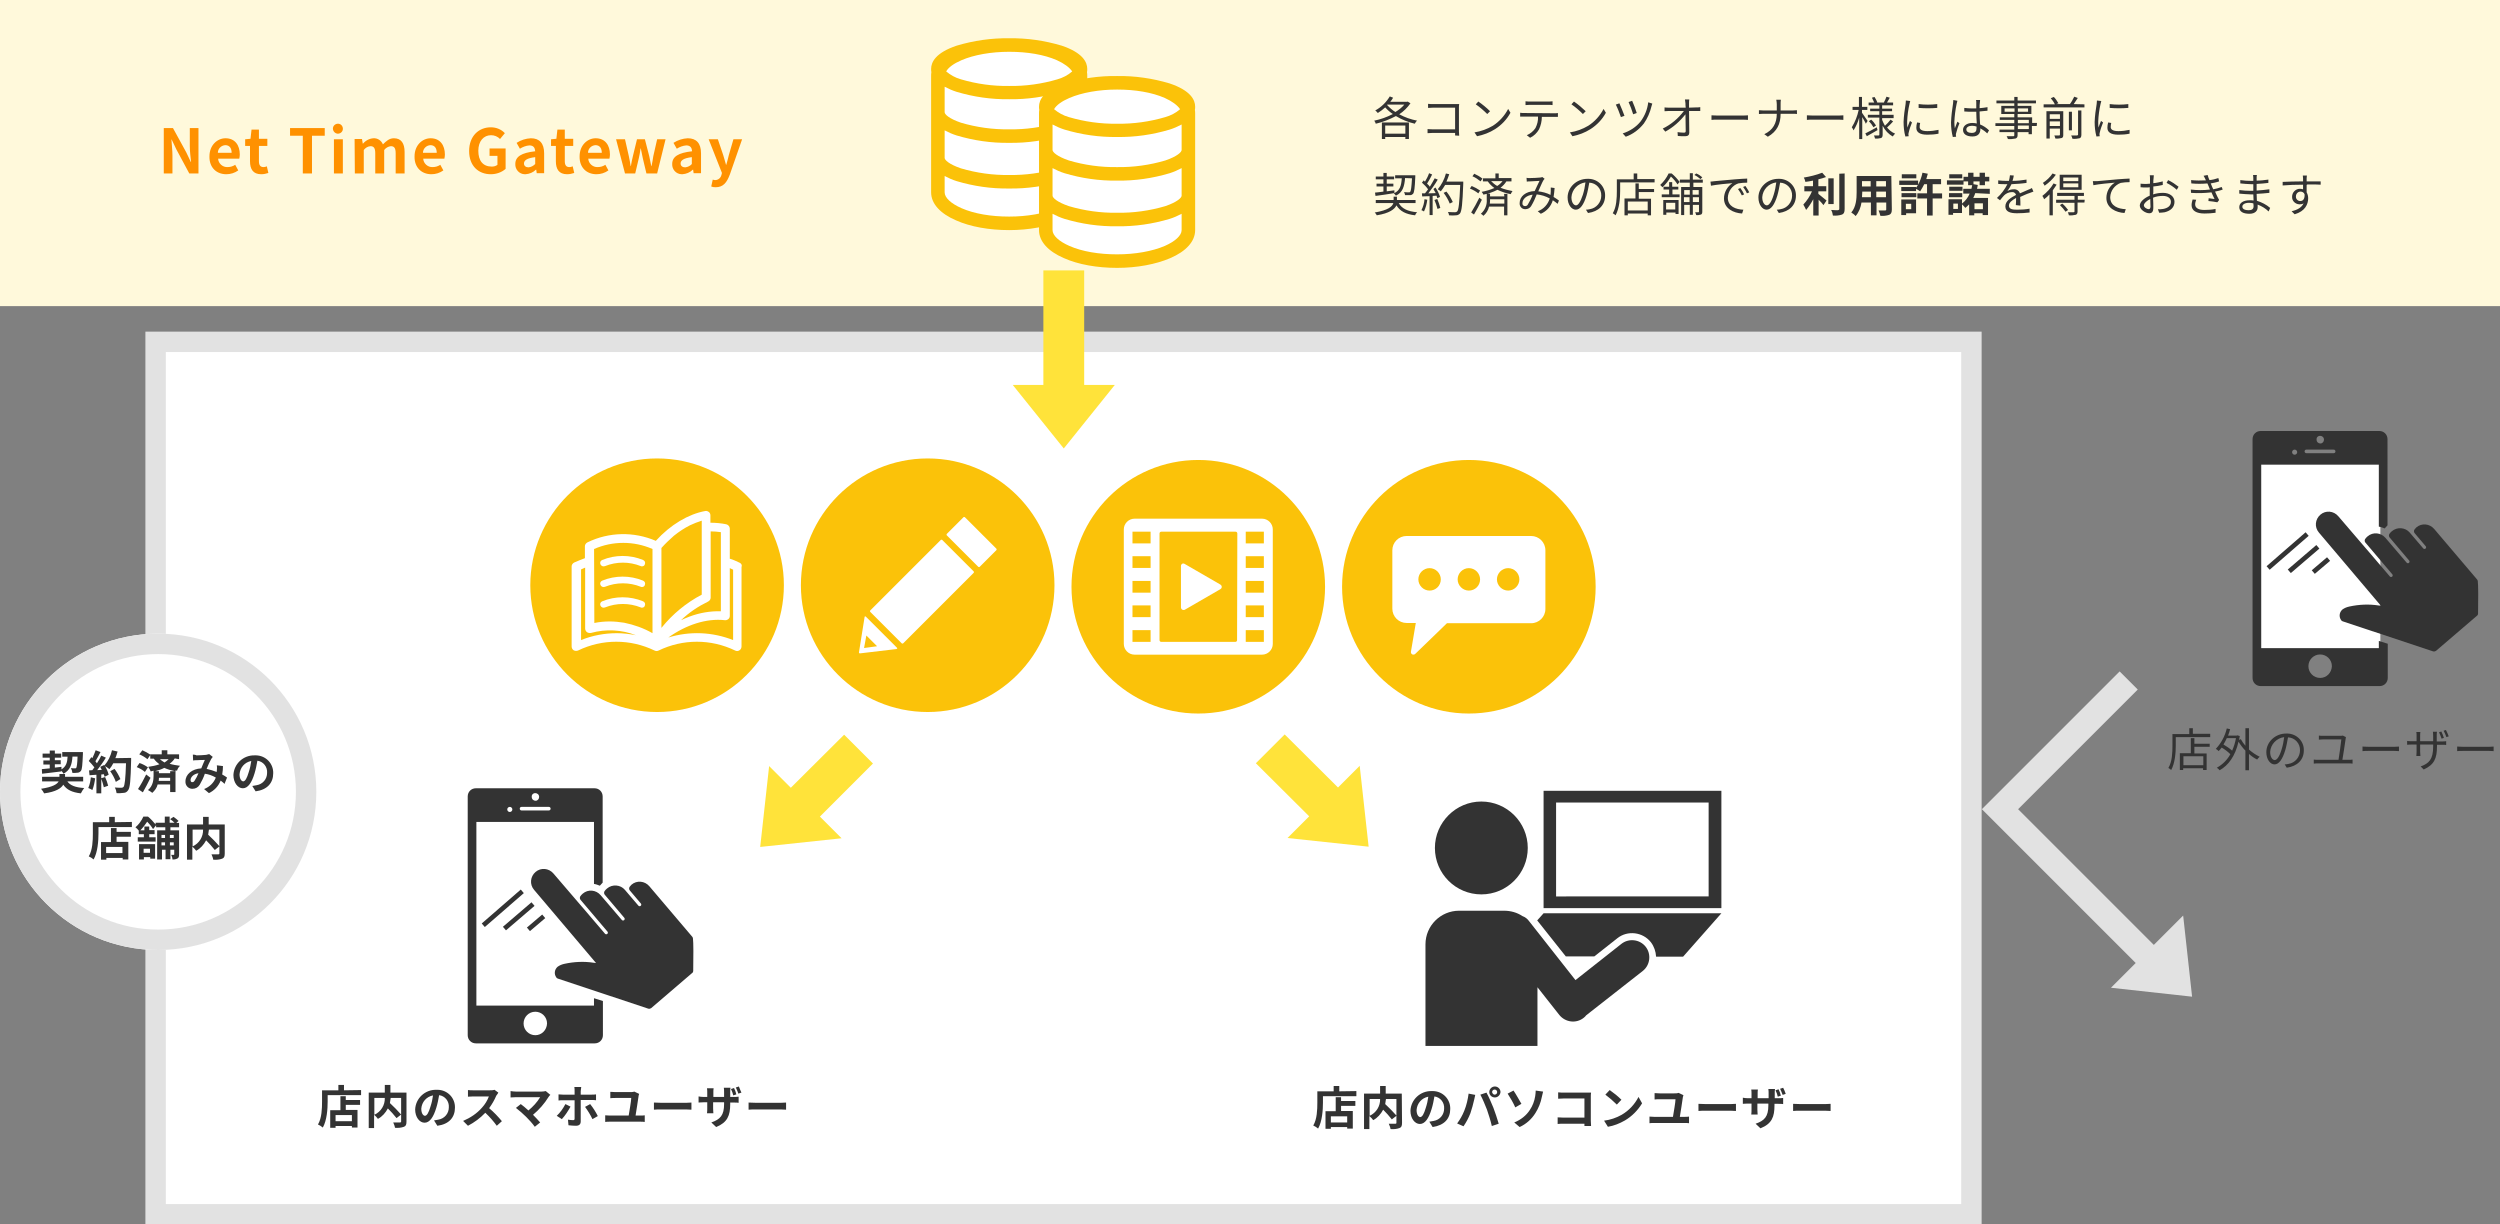 <?xml version="1.0" encoding="utf-8"?>
<!-- Generator: Adobe Illustrator 26.1.0, SVG Export Plug-In . SVG Version: 6.00 Build 0)  -->
<svg version="1.1" id="レイヤー_1" xmlns="http://www.w3.org/2000/svg" xmlns:xlink="http://www.w3.org/1999/xlink" x="0px"
	 y="0px" viewBox="0 0 980 480" style="enable-background:new 0 0 980 480;" xml:space="preserve">
<rect x="0" y="0" width="980" height="480" fill="#808080" stroke="none"/>
<style type="text/css">
	.st0{fill:none;}
	.st1{fill:#FFF9DB;}
	.st2{fill:#FF9100;}
	.st3{fill:#333333;}
	.st4{fill:#FFFFFF;}
	.st5{fill:#FBC209;}
	.st6{fill:#E2E2E2;}
	.st7{fill:none;stroke:#E2E2E2;stroke-width:8;}
	.st8{fill:#FFE33A;}
</style>
<g transform="translate(-460 -300)">
	<rect x="460" y="300" class="st0" width="980" height="480"/>
	<path class="st1" d="M460,300h980v120H460V300z"/>
	<path class="st2" d="M524.2,368h3.4v-7.1c0-2-0.3-4.3-0.4-6.2h0.1l1.8,3.8l5.1,9.5h3.6v-17.8h-3.4v7.1c0,2,0.3,4.4,0.5,6.2h-0.1
		l-1.8-3.8l-5.2-9.5h-3.6V368z M548.7,368.3c1.7,0,3.3-0.5,4.7-1.5l-1.2-2.2c-0.9,0.6-1.9,0.9-3,0.9c-1.9,0.1-3.6-1.4-3.7-3.3
		c0,0,0,0,0,0h8.3c0.1-0.5,0.2-1.1,0.2-1.6c0-3.7-1.9-6.4-5.6-6.4c-3.2,0-6.3,2.7-6.3,7.1C542,365.7,544.9,368.3,548.7,368.3
		L548.7,368.3z M545.4,359.9c0-1.6,1.3-2.9,2.9-3c1.7,0,2.5,1.2,2.5,3H545.4z M562.4,368.3c1,0,1.9-0.2,2.8-0.5l-0.6-2.6
		c-0.4,0.2-0.9,0.3-1.3,0.3c-1.2,0-1.8-0.7-1.8-2.3v-6h3.3v-2.8h-3.3v-3.6h-2.9l-0.4,3.6l-2.1,0.2v2.6h1.9v6
		C558,366.3,559.2,368.3,562.4,368.3L562.4,368.3z M578.7,368h3.6v-14.8h5v-3h-13.6v3h5V368z M590.9,368h3.5v-13.4h-3.5V368z
		 M592.6,352.4c1.1-0.1,1.9-1,1.8-2.1s-1-1.9-2.1-1.8c-1,0.1-1.8,0.9-1.8,1.9c0,1,0.8,1.9,1.8,2
		C592.5,352.4,592.6,352.4,592.6,352.4z M599.1,368h3.5v-9.2c0.6-0.8,1.5-1.4,2.6-1.5c1.3,0,1.9,0.7,1.9,2.8v7.9h3.5v-9.2
		c0.6-0.8,1.6-1.4,2.6-1.5c1.3,0,1.9,0.7,1.9,2.8v7.9h3.5v-8.4c0-3.4-1.3-5.4-4.2-5.4c-1.8,0-3,1.1-4.3,2.4
		c-0.6-1.5-2.1-2.5-3.7-2.4c-1.6,0.1-3.1,0.9-4.1,2.1h-0.1l-0.3-1.8h-2.9L599.1,368z M629.1,368.3c1.7,0,3.3-0.5,4.7-1.5l-1.2-2.2
		c-0.9,0.6-1.9,0.9-3,0.9c-1.9,0.1-3.6-1.4-3.7-3.3c0,0,0,0,0,0h8.3c0.1-0.5,0.2-1.1,0.2-1.6c0-3.7-1.9-6.4-5.6-6.4
		c-3.2,0-6.3,2.7-6.3,7.1C622.4,365.7,625.3,368.3,629.1,368.3z M625.8,359.9c0-1.6,1.3-2.9,2.9-3c1.7,0,2.5,1.2,2.5,3H625.8z
		 M652.4,368.3c2.1,0,4.2-0.7,5.8-2.1v-8h-6.3v2.9h3.1v3.5c-0.6,0.5-1.4,0.7-2.2,0.7c-3.5,0-5.3-2.3-5.3-6.2c0-3.8,2.1-6.1,5-6.1
		c1.3,0,2.6,0.5,3.5,1.5l1.9-2.3c-1.4-1.5-3.4-2.3-5.5-2.3c-4.7,0-8.5,3.4-8.5,9.3C643.9,365.1,647.6,368.3,652.4,368.3z M666,368.3
		c1.5-0.1,3-0.7,4.1-1.8h0.1l0.2,1.4h2.9v-7.8c0-3.9-1.8-5.9-5.2-5.9c-2,0.1-3.9,0.7-5.6,1.8l1.3,2.3c1.1-0.7,2.4-1.2,3.7-1.3
		c1.7,0,2.2,1,2.3,2.3c-5.4,0.6-7.8,2.1-7.8,5c-0.1,2.1,1.5,3.9,3.6,4C665.8,368.3,665.9,368.3,666,368.3z M667.2,365.6
		c-1,0-1.8-0.5-1.8-1.5c0-1.2,1.1-2.1,4.4-2.5v2.7C669.1,365,668.2,365.5,667.2,365.6z M682.3,368.3c1,0,1.9-0.2,2.8-0.5l-0.6-2.6
		c-0.4,0.2-0.9,0.3-1.3,0.3c-1.2,0-1.8-0.7-1.8-2.3v-6h3.3v-2.8h-3.3v-3.6h-2.9l-0.4,3.6l-2.1,0.2v2.6h1.9v6
		C677.9,366.3,679.1,368.3,682.3,368.3L682.3,368.3z M693.8,368.3c1.7,0,3.3-0.5,4.7-1.5l-1.2-2.2c-0.9,0.6-1.9,0.9-3,0.9
		c-1.9,0.1-3.6-1.4-3.7-3.3c0,0,0,0,0,0h8.3c0.1-0.5,0.2-1.1,0.2-1.6c0-3.7-1.9-6.4-5.6-6.4c-3.2,0-6.3,2.7-6.3,7.1
		C687.1,365.7,690,368.3,693.8,368.3z M690.5,359.9c0-1.6,1.3-2.9,2.9-3c1.7,0,2.5,1.2,2.5,3H690.5z M705,368h4l1.4-5.9
		c0.3-1.2,0.5-2.5,0.7-3.9h0.1c0.3,1.4,0.5,2.6,0.8,3.9l1.4,5.9h4.2l3.3-13.4h-3.3l-1.5,6.6c-0.2,1.3-0.4,2.6-0.7,3.9h-0.1
		c-0.3-1.3-0.5-2.6-0.8-3.9l-1.7-6.6h-3.1l-1.6,6.6c-0.3,1.3-0.6,2.6-0.8,3.9h-0.1c-0.2-1.3-0.4-2.6-0.7-3.9l-1.5-6.6h-3.5L705,368z
		 M727.5,368.3c1.5-0.1,3-0.7,4.1-1.8h0.1l0.2,1.4h2.9v-7.8c0-3.9-1.8-5.9-5.2-5.9c-2,0.1-3.9,0.7-5.6,1.8l1.3,2.3
		c1.1-0.7,2.4-1.2,3.7-1.3c1.7,0,2.2,1,2.3,2.3c-5.4,0.6-7.8,2.1-7.8,5c-0.1,2.1,1.5,3.9,3.6,4C727.2,368.3,727.4,368.3,727.5,368.3
		z M728.6,365.6c-1,0-1.8-0.5-1.8-1.5c0-1.2,1.1-2.1,4.4-2.5v2.7C730.6,365,729.6,365.5,728.6,365.6z M740.5,373.4
		c3,0,4.4-1.8,5.6-5l4.8-13.8h-3.4l-1.8,6.2c-0.3,1.2-0.6,2.5-1,3.8h-0.1c-0.4-1.3-0.7-2.6-1.1-3.8l-2.1-6.2h-3.6l5.2,13.2l-0.2,0.8
		c-0.3,1.2-1.3,2-2.5,2c-0.3,0-0.6-0.1-0.9-0.2l-0.6,2.7C739.2,373.3,739.8,373.4,740.5,373.4z"/>
	<path class="st3" d="M1010.9,349.2v3.2h-7.9v-3.2H1010.9z M1001.7,354.5h1.3v-0.8h7.9v0.8h1.4V348h-10.6V354.5z M1003.9,341h6.6
		c-1,1.2-2.2,2.1-3.5,2.9c-1.2-0.7-2.3-1.7-3.3-2.8L1003.9,341z M1011.8,339.8l-0.2,0.1h-6.6c0.4-0.5,0.8-1,1.1-1.6l-1.3-0.5
		c-1.4,2.3-3.3,4.2-5.7,5.5c0.4,0.3,0.7,0.6,1,1c1-0.6,2-1.4,2.9-2.2c0.9,1,1.9,1.9,3,2.6c-2.3,1.2-4.8,2.1-7.3,2.6
		c0.3,0.4,0.5,0.8,0.6,1.2c2.7-0.6,5.4-1.7,7.9-3c2.3,1.4,4.8,2.4,7.4,3c0.2-0.4,0.5-0.9,0.9-1.2c-2.5-0.5-4.8-1.3-7-2.5
		c1.7-1.1,3.2-2.6,4.4-4.3L1011.8,339.8z M1032,353.2c0-0.3-0.1-1.1-0.1-1.7v-9.3c0-0.4,0-1,0.1-1.4c-0.4,0-0.9,0-1.3,0h-8.9
		c-0.7,0-1.3,0-2-0.1v1.6c0.4,0,1.3-0.1,2-0.1h8.6v8.5h-8.8c-0.8,0-1.5-0.1-2-0.1v1.6c0.5,0,1.3-0.1,2-0.1h8.8c0,0.4,0,0.8,0,1
		L1032,353.2z M1039.5,339.8l-1,1.1c1.6,1.1,3.1,2.4,4.5,3.8l1.1-1.1C1042.7,342.2,1041.1,340.9,1039.5,339.8L1039.5,339.8z
		 M1038,351.9l1,1.5c2.5-0.5,4.9-1.4,7.1-2.8c2.5-1.6,4.6-3.8,6-6.4l-0.9-1.5c-1.4,2.7-3.5,5-6,6.6
		C1043,350.6,1040.5,351.5,1038,351.9z M1066.9,341.1c0.5,0,1.2,0,1.7,0.1v-1.5c-0.6,0.1-1.1,0.1-1.7,0.1h-7.3c-0.5,0-1.1,0-1.6-0.1
		v1.5c0.4,0,1-0.1,1.6-0.1H1066.9z M1057.5,344.3c-0.5,0-1,0-1.6-0.1v1.5c0.5,0,1,0,1.6,0h5.4c0.1,1.6-0.3,3.1-1,4.5
		c-0.8,1.2-2,2.2-3.4,2.8l1.3,1c1.5-0.7,2.7-1.9,3.5-3.3c0.7-1.5,1.1-3.2,1.1-4.9h4.9c0.4,0,1,0,1.4,0v-1.5
		c-0.5,0.1-0.9,0.1-1.4,0.1L1057.5,344.3z M1077,339.8l-1,1.1c1.6,1.1,3.1,2.4,4.5,3.8l1.1-1.1
		C1080.1,342.2,1078.6,340.9,1077,339.8z M1075.4,351.9l1,1.5c2.5-0.5,4.9-1.4,7.1-2.8c2.5-1.6,4.6-3.8,6-6.4l-0.9-1.5
		c-1.4,2.7-3.5,5-6,6.6C1080.4,350.6,1078,351.5,1075.4,351.9z M1099.8,339.5l-1.4,0.5c0.7,1.6,1.3,3.1,1.8,4.8l1.4-0.5
		C1101.3,343.2,1100.2,340.3,1099.8,339.5L1099.8,339.5z M1106.1,340.1c-0.3,2.7-1.3,5.2-2.9,7.4c-1.8,2.3-4.3,3.9-7.1,4.8l1.2,1.3
		c2.8-1,5.2-2.8,7.1-5.2c1.4-2,2.4-4.3,3-6.8c0.1-0.3,0.2-0.7,0.3-1L1106.1,340.1z M1094.8,340.5l-1.4,0.5c0.8,1.6,1.4,3.2,2,4.9
		l1.4-0.5C1096.4,344.3,1095.3,341.6,1094.8,340.5L1094.8,340.5z M1122.1,342.2l0-1.7c0-0.5,0-1,0.1-1.5h-1.7c0.1,0.5,0.1,1,0.2,1.5
		c0,0.4,0,1,0.1,1.7h-6.6c-0.6,0-1.1,0-1.7-0.1v1.5c0.6,0,1.1-0.1,1.7-0.1h5.9c-2.2,2.9-5,5.3-8.3,6.9l1,1.2c3.1-1.7,5.7-4,7.9-6.8
		c0,2.4,0.1,5.1,0.1,6.5c0,0.5-0.1,0.7-0.7,0.7c-0.9,0-1.7-0.1-2.5-0.2l0.1,1.5c0.9,0.1,2,0.1,2.9,0.1c1.1,0,1.6-0.5,1.6-1.4
		c0-2.2-0.1-5.8-0.1-8.5h2.9c0.4,0,1.1,0,1.5,0v-1.5c-0.5,0.1-1,0.1-1.5,0.1L1122.1,342.2z M1130.9,347c0.6-0.1,1.5-0.1,2.5-0.1h9.9
		c0.8,0,1.6,0.1,1.9,0.1v-1.8c-0.4,0-1,0.1-1.9,0.1h-9.9c-1,0-2-0.1-2.5-0.1V347z M1158,343.3v-2.4c0-0.6,0-1.2,0.1-1.8h-1.8
		c0.1,0.6,0.2,1.2,0.2,1.8v2.4h-5.3c-0.6,0-1.3-0.1-1.7-0.1v1.5c0.4,0,1-0.1,1.7-0.1h5.3c0,3.7-1.5,6.4-4.9,8l1.4,1c3.6-2.1,5-5,5-9
		h4.8c0.6,0,1.3,0,1.6,0.1v-1.5c-0.3,0-1,0.1-1.6,0.1H1158z M1168.3,347c0.6-0.1,1.5-0.1,2.5-0.1h9.9c0.8,0,1.6,0.1,1.9,0.1v-1.8
		c-0.4,0-1,0.1-1.9,0.1h-9.9c-1,0-2-0.1-2.5-0.1L1168.3,347z M1192.1,347.4c-0.3-0.5-1.7-2.5-2.2-3.2v-1.1h2.1v-1.2h-2.1v-3.9h-1.2
		v3.9h-2.5v1.2h2.4c-0.5,2.4-1.4,4.7-2.7,6.8c0.3,0.4,0.5,0.7,0.7,1.2c1-1.6,1.7-3.2,2.2-5v8.4h1.2v-8.6c0.5,0.9,1.2,2,1.4,2.6
		L1192.1,347.4z M1195.7,349.9c-1.6,0.9-3.3,1.8-4.5,2.4l0.6,1.1c1.2-0.7,2.8-1.6,4.2-2.4L1195.7,349.9z M1192.6,347.5
		c0.7,0.7,1.3,1.5,1.8,2.4l1-0.7c-0.5-0.8-1.1-1.6-1.9-2.3L1192.6,347.5z M1199.7,350c0.9-0.8,1.7-1.6,2.4-2.4l-1-0.7
		c-0.7,0.9-1.4,1.7-2.2,2.4c-0.4-0.7-0.8-1.5-1.1-2.3v-0.7h4.5V345h-4.5v-1.4h3.9v-1h-3.9v-1.3h4.3v-1.1h-2.4
		c0.3-0.5,0.7-1.2,1.1-1.9l-1.3-0.4c-0.3,0.8-0.6,1.5-1,2.2l0.2,0.1h-3.1l0.3-0.1c-0.3-0.7-0.6-1.4-1.1-2.1l-1,0.3
		c0.3,0.6,0.6,1.2,0.9,1.9h-2.2v1.1h4.2v1.3h-3.6v1h3.6v1.4h-4.5v1.1h4.5v6.7c0,0.2-0.1,0.3-0.3,0.3c-0.2,0-1,0-1.8,0
		c0.2,0.4,0.3,0.8,0.4,1.2c0.8,0.1,1.6,0,2.4-0.2c0.4-0.2,0.6-0.6,0.6-1.3v-3.5c0.9,1.8,2.3,3.3,4,4.2c0.2-0.4,0.5-0.8,0.9-1.1
		c-1.5-0.6-2.7-1.7-3.6-3L1199.7,350z M1207.1,339.4c0,0.4-0.1,0.8-0.1,1.3c-0.4,2.4-0.7,4.7-0.8,7.1c0,1.9,0.2,3.9,0.7,5.7l1.3-0.1
		l-0.1-0.6c0-0.3,0-0.5,0.1-0.8c0.3-1.4,0.8-2.7,1.3-4l-0.8-0.6c-0.3,0.7-0.7,1.7-1,2.6c-0.1-0.8-0.1-1.6-0.1-2.4
		c0.1-2.3,0.4-4.6,0.9-6.8c0.1-0.3,0.2-0.9,0.3-1.2L1207.1,339.4z M1211.5,348c-0.2,0.7-0.3,1.4-0.3,2.1c0,1.7,1.3,2.7,4.3,2.7
		c1.5,0,3-0.1,4.4-0.4l0-1.5c-1.4,0.3-2.9,0.5-4.4,0.5c-2.4,0-3-0.8-3-1.6c0-0.6,0.1-1.1,0.2-1.6L1211.5,348z M1212.1,342.3
		c2.4,0.2,4.9,0.2,7.3,0v-1.5c-2.4,0.3-4.9,0.3-7.3,0L1212.1,342.3z M1225.7,339.2c0,0.4-0.1,0.8-0.1,1.3c-0.4,2.5-0.7,5-0.8,7.5
		c0,1.9,0.2,3.8,0.7,5.7l1.3-0.1c0-0.2-0.1-0.4-0.1-0.6c0-0.3,0-0.5,0.1-0.8c0.3-1.3,0.8-2.7,1.3-3.9l-0.8-0.6
		c-0.3,0.7-0.7,1.8-1,2.6c-0.1-0.8-0.2-1.6-0.2-2.4c0.1-2.4,0.4-4.8,0.9-7.2c0.1-0.4,0.2-0.8,0.3-1.2L1225.7,339.2z M1234.8,350.2
		c0,1.2-0.4,1.9-1.9,1.9c-1.3,0-2.1-0.5-2.1-1.4c0-0.8,0.9-1.4,2.2-1.4c0.6,0,1.2,0.1,1.8,0.3
		C1234.8,349.8,1234.8,350.1,1234.8,350.2z M1239.7,351.1c-1-1-2.2-1.8-3.5-2.3c-0.1-1.5-0.2-3.3-0.2-5.1c1.1-0.1,2.1-0.2,3.1-0.3
		V342c-1,0.2-2,0.3-3.1,0.4c0-0.8,0-1.7,0.1-2.1c0-0.4,0.1-0.7,0.1-1.1h-1.6c0.1,0.4,0.1,0.7,0.1,1.1v2.2c-0.6,0-1.1,0-1.7,0
		c-1,0-2-0.1-3-0.2v1.4c1,0.1,2,0.1,3,0.1c0.6,0,1.1,0,1.7,0c0,1.5,0.1,3.2,0.2,4.6c-0.5-0.1-1.1-0.2-1.7-0.2
		c-2.3,0-3.7,1.2-3.7,2.7c0,1.6,1.3,2.6,3.7,2.6c2.4,0,3.1-1.4,3.1-2.9v-0.3c1,0.6,1.9,1.2,2.7,2L1239.7,351.1z M1255.3,350.6h-4.3
		v-1.4h4.3V350.6z M1251,347h4.3v1.3h-4.3V347z M1245.8,343.8v-1.3h3.9v1.3H1245.8z M1255,342.5v1.3h-4v-1.3H1255z M1258.5,348.2
		h-1.9V346h-5.7v-1.3h5.4v-3.2h-5.4v-1h7.2v-1.1h-7.2v-1.4h-1.3v1.4h-7v1.1h7v1h-5.1v3.2h5.1v1.3h-5.7v1h5.7v1.3h-7.4v1.1h7.4v1.4
		h-5.8v1h5.8v1.2c0,0.3-0.1,0.4-0.5,0.4c-0.3,0-1.4,0-2.5,0c0.2,0.4,0.4,0.7,0.5,1.1c1,0.1,2,0,3-0.2c0.5-0.2,0.8-0.5,0.8-1.3v-1.2
		h4.3v0.8h1.3v-3.2h1.9L1258.5,348.2z M1263.5,349.4v-1.8h4v1.8H1263.5z M1267.5,344.8v1.8h-4v-1.8H1267.5z M1268.8,343.6h-6.6v10.7
		h1.3v-3.9h4v2.4c0,0.2-0.1,0.3-0.3,0.3c-0.2,0-1,0-1.9,0c0.2,0.4,0.3,0.8,0.4,1.2c0.8,0.1,1.7,0,2.5-0.2c0.5-0.2,0.6-0.6,0.6-1.2
		L1268.8,343.6z M1274.6,352.7c0,0.3-0.1,0.3-0.4,0.4c-0.3,0-1.2,0-2.3,0c0.2,0.4,0.4,0.8,0.5,1.3c1,0.1,1.9,0,2.8-0.2
		c0.5-0.2,0.7-0.6,0.7-1.4v-9.5h-1.3L1274.6,352.7z M1272.2,343.8h-1.2v7.3h1.2V343.8z M1272.9,340.8c0.5-0.7,1.1-1.6,1.6-2.4
		l-1.4-0.5c-0.5,1-1,2-1.7,2.9h-5.4l0.9-0.3c-0.5-0.9-1.1-1.8-1.8-2.5l-1.2,0.5c0.6,0.7,1.2,1.5,1.6,2.4h-4.4v1.2h16v-1.2
		L1272.9,340.8z M1282,339.4c0,0.4-0.1,0.8-0.1,1.3c-0.4,2.4-0.7,4.7-0.8,7.1c0,1.9,0.2,3.8,0.7,5.7l1.3-0.1l-0.1-0.6
		c0-0.3,0-0.5,0.1-0.8c0.3-1.4,0.8-2.7,1.3-4l-0.8-0.6c-0.3,0.7-0.7,1.7-1,2.6c-0.1-0.8-0.1-1.6-0.1-2.4c0.1-2.3,0.4-4.6,0.9-6.8
		c0.1-0.3,0.2-0.9,0.3-1.2L1282,339.4z M1286.4,348c-0.2,0.7-0.3,1.4-0.3,2.1c0,1.7,1.3,2.7,4.3,2.7c1.5,0,3-0.1,4.4-0.4l0-1.5
		c-1.4,0.3-2.9,0.5-4.4,0.5c-2.4,0-3-0.8-3-1.6c0-0.6,0.1-1.1,0.2-1.6L1286.4,348z M1287,342.3c2.4,0.2,4.9,0.2,7.3,0v-1.5
		c-2.4,0.3-4.9,0.3-7.3,0L1287,342.3z M1013.5,369.9c-0.2,3.6-0.4,4.9-0.7,5.3c-0.1,0.2-0.4,0.2-0.6,0.2c-0.3,0-1,0-1.8-0.1
		c0.2,0.4,0.3,0.8,0.4,1.2c0.7,0,1.3,0,2,0c0.4,0,0.8-0.2,1.1-0.5c0.5-0.6,0.7-2.2,0.9-6.7c0-0.2,0-0.6,0-0.6h-7.9v1.2h2.6
		c-0.2,2.9-0.7,4.8-3.1,5.9c0.3,0.3,0.6,0.6,0.8,0.9c2.7-1.3,3.3-3.6,3.6-6.9L1013.5,369.9z M999.2,376.8c2-0.3,4.7-0.6,7.4-1.1
		l0-1.1c-1,0.1-2,0.3-3,0.4v-1.9h2.6v-1.1h-2.6v-1.7h2.9v-1.1h-2.9v-1.4h-1.3v1.4h-3v1.1h3v1.7h-2.7v1.1h2.7v2
		c-1.2,0.2-2.4,0.3-3.3,0.4L999.2,376.8z M1014.9,379.6v-1.2h-7.3v-1.3h-1.3v1.3h-7v1.2h6.9c-0.4,1.4-2.1,2.8-7.3,3.7
		c0.3,0.3,0.6,0.7,0.8,1.1c5-0.8,7-2.4,7.7-3.9c1.4,2.3,3.7,3.5,7.3,3.9c0.2-0.5,0.5-0.9,0.8-1.2c-3.6-0.3-6-1.4-7.2-3.6H1014.9z
		 M1018.4,378.1c-0.1,1.5-0.5,2.9-1.2,4.3c0.4,0.1,0.7,0.3,1,0.5c0.7-1.5,1.1-3,1.3-4.6L1018.4,378.1z M1022.3,378.4
		c0.5,1.1,0.9,2.3,1.2,3.5l1.1-0.4c-0.3-1.2-0.7-2.4-1.2-3.5L1022.3,378.4z M1021.9,374.1c0.3,0.5,0.6,1.1,0.9,1.6
		c-1,0-2,0.1-2.9,0.1c1.3-1.7,2.6-3.5,3.7-5.4l-1.2-0.5c-0.5,1-1.2,2.1-1.9,3.3c-0.3-0.4-0.7-0.9-1.1-1.2c0.8-1.2,1.4-2.4,2-3.6
		l-1.2-0.5c-0.4,1.2-1,2.3-1.6,3.3c-0.2-0.2-0.4-0.3-0.5-0.5l-0.7,0.9c0.9,0.8,1.7,1.6,2.4,2.6c-0.4,0.6-0.8,1.1-1.2,1.6
		c-0.4,0-0.8,0-1.2,0l0.1,1.2l2.9-0.1v7.4h1.2v-7.5l1.5-0.1c0.1,0.3,0.3,0.7,0.3,1l1.1-0.5c-0.4-1.3-1-2.5-1.8-3.7L1021.9,374.1z
		 M1033.6,371.2h-6.6c0.4-1,0.8-1.9,1.1-2.9l-1.3-0.3c-0.6,2.3-1.7,4.4-3.2,6.2c0.4,0.2,0.8,0.5,1.2,0.8c0.6-0.8,1.2-1.6,1.7-2.5
		h5.9c-0.3,7-0.6,9.8-1.2,10.4c-0.2,0.2-0.5,0.3-0.8,0.3c-0.4,0-1.5,0-2.8-0.1c0.2,0.4,0.4,0.8,0.4,1.3c0.9,0.1,1.8,0.1,2.8,0
		c0.6,0,1.1-0.3,1.5-0.7c0.7-0.9,1-3.7,1.3-11.7L1033.6,371.2z M1029.5,379.2c-0.7-1.5-1.5-2.9-2.5-4.1l-1.1,0.5
		c1,1.3,1.8,2.7,2.4,4.2L1029.5,379.2z M1041.1,370c-1-0.8-2.1-1.4-3.2-1.9l-0.7,1c1.2,0.5,2.2,1.2,3.2,2L1041.1,370z M1040.2,374.7
		c-1-0.7-2.1-1.3-3.3-1.8l-0.7,1c1.2,0.5,2.3,1.1,3.3,1.9L1040.2,374.7z M1039.9,377.5c-1,2-2,3.9-3.2,5.8l1.1,0.8
		c1-1.7,2.2-3.9,3.1-5.8L1039.9,377.5z M1044,379.8c0.1-0.5,0.1-1.1,0.1-1.6v-0.1h5.6v1.7L1044,379.8z M1049.7,377h-5.6v-1.1h-1.3
		v2.3c0.2,2.1-0.7,4.2-2.3,5.6c0.4,0.2,0.7,0.5,1,0.8c1.1-0.9,1.9-2.2,2.2-3.6h5.9v3.4h1.3v-8.4h-1.3L1049.7,377z M1049,371
		c-0.6,0.8-1.3,1.4-2.1,1.9c-0.9-0.5-1.7-1.2-2.4-1.9H1049z M1052.5,371v-1.2h-5V368h-1.3v1.9h-4.9v1.2h1.9c0.7,1,1.6,1.9,2.6,2.6
		c-1.6,0.7-3.3,1.2-5,1.5c0.3,0.3,0.5,0.7,0.7,1.1c1.9-0.4,3.8-1,5.5-1.9c1.7,0.8,3.4,1.4,5.2,1.7c0.2-0.4,0.4-0.8,0.7-1.2
		c-1.6-0.3-3.2-0.7-4.7-1.3c0.9-0.7,1.7-1.5,2.3-2.5H1052.5z M1058.9,380.2c-0.2,0.4-0.6,0.6-1.1,0.6c-0.6,0-1.1-0.5-1-1.1
		c0,0,0,0,0-0.1c0-1.5,1.5-3,4-3.3C1060.3,377.7,1059.7,378.9,1058.9,380.2L1058.9,380.2z M1071.1,378.6c-0.7-0.5-1.4-1-2.1-1.4
		c0.2-1.1,0.3-2.3,0.4-3.5l-1.5-0.2c0,0.5,0,1.1,0,1.6c0,0.4-0.1,0.9-0.1,1.3c-1.5-0.8-3.2-1.2-4.8-1.4c0.8-1.7,1.5-3.5,2-4.3
		c0.1-0.2,0.3-0.4,0.5-0.6l-0.9-0.7c-0.3,0.1-0.6,0.2-0.9,0.2c-0.8,0.1-3.1,0.2-4,0.2c-0.5,0-0.9,0-1.3-0.1l0.1,1.5
		c0.4-0.1,0.9-0.1,1.3-0.1c0.8-0.1,3-0.1,3.7-0.2c-0.6,1.1-1.2,2.6-1.9,4c-3.5,0.1-5.9,2.1-5.9,4.7c-0.1,1.3,0.9,2.4,2.1,2.4
		c0.1,0,0.1,0,0.2,0c0.9,0,1.8-0.5,2.2-1.2c0.9-1.5,1.6-3,2.2-4.6c1.8,0.2,3.5,0.7,5.1,1.6c-0.7,2.3-2.4,4.2-4.7,5l1.2,1
		c2.3-1,4-2.9,4.7-5.3c0.6,0.4,1.3,0.9,1.9,1.4L1071.1,378.6z M1077.8,380.5c-0.8,0-1.8-1-1.8-3.2c0.2-3,2.5-5.4,5.5-5.8
		c-0.2,1.6-0.5,3.2-1,4.8C1079.5,379.3,1078.6,380.5,1077.8,380.5L1077.8,380.5z M1082.5,383.5c4.2-0.6,6.7-3.1,6.7-6.8
		c0.1-3.6-2.8-6.5-6.4-6.6c-0.2,0-0.3,0-0.5,0c-4.4,0-7.8,3.4-7.8,7.3c0,2.9,1.6,4.8,3.2,4.8c1.7,0,3.1-1.9,4.2-5.5
		c0.5-1.7,0.8-3.4,1.1-5.1c2.7,0.1,4.8,2.4,4.7,5.1c0,0,0,0,0,0c0,2.6-1.9,4.9-4.5,5.3c-0.5,0.1-1,0.2-1.5,0.2L1082.5,383.5z
		 M1105.9,382.5h-7.8V379h7.8L1105.9,382.5z M1102.4,371.9h-1.3v5.9h-4.3v6.6h1.3v-0.7h7.8v0.7h1.3v-6.5h-4.8v-2.6h6v-1.2h-6V371.9z
		 M1101.8,370.3V368h-1.4v2.3h-6.6v4.6c0,2.6-0.1,6.2-1.6,8.7c0.4,0.2,0.8,0.5,1.1,0.8c1.5-2.7,1.8-6.8,1.8-9.5v-3.4h13.5v-1.3
		H1101.8z M1127.3,369.5c-0.7-0.6-1.5-1.2-2.4-1.5l-0.7,0.6c0.9,0.4,1.6,1,2.4,1.6L1127.3,369.5z M1116.7,379.5v2.6h-3.6v-2.6
		H1116.7z M1112,384.2h1.2v-0.9h3.6v0.6h1.2v-5.5h-6V384.2z M1115.5,374.3h2.4v-1.1h-2.4v-1.8h-1.2v1.8h-2.2v1.1h2.2v1.9h-2.9v1.1h7
		v-1.1h-2.8V374.3z M1114.1,368c-0.8,1.7-1.9,3.2-3.3,4.5c0.3,0.3,0.6,0.6,0.9,0.9c1.3-1.2,2.4-2.6,3.3-4.2c1,0.9,1.9,2,2.6,3.1
		l0.8-1c-0.9-1.2-1.9-2.3-3.1-3.3L1114.1,368z M1125.9,374.5v1.8h-2.4v-1.8H1125.9z M1123.6,379.2v-1.9h2.4v1.9L1123.6,379.2z
		 M1120.1,379.2v-1.9h2.2v1.9L1120.1,379.2z M1122.4,374.5v1.8h-2.2v-1.8H1122.4z M1127.5,371.6v-1.2h-3.9v-2.5h-1.2v2.5h-3.9v1.2
		h3.9v1.7h-3.4v11h1.2v-4h2.2v3.9h1.2v-3.9h2.4v2.6c0,0.2-0.1,0.3-0.2,0.3c-0.2,0-0.7,0-1.3,0c0.2,0.4,0.3,0.7,0.4,1.1
		c0.6,0.1,1.3,0,1.9-0.2c0.4-0.2,0.5-0.6,0.5-1.1v-9.7h-3.5v-1.7H1127.5z M1142.2,373.7l-0.9,0.4c0.6,0.8,1.1,1.7,1.5,2.5l0.9-0.4
		C1143.3,375.3,1142.8,374.5,1142.2,373.7z M1144.2,372.9l-0.9,0.4c0.6,0.8,1.1,1.6,1.5,2.5l0.9-0.4
		C1145.3,374.5,1144.7,373.7,1144.2,372.9L1144.2,372.9z M1130.5,371.2l0.2,1.6c1.9-0.4,6.8-0.9,8.4-1c-2,1.3-3.3,3.6-3.3,6
		c0,4,3.8,5.7,7.1,5.9l0.5-1.5c-2.9-0.1-6.1-1.2-6.1-4.7c0.1-2.5,1.7-4.8,4.1-5.6c1.1-0.2,2.3-0.3,3.5-0.3V370
		c-1.2,0.1-2.9,0.1-4.8,0.3c-3.3,0.3-6.6,0.6-7.8,0.7C1131.8,371.1,1131.2,371.1,1130.5,371.2L1130.5,371.2z M1152.6,380.5
		c-0.8,0-1.8-1-1.8-3.2c0.2-3,2.5-5.4,5.5-5.8c-0.2,1.6-0.5,3.2-1,4.8C1154.4,379.3,1153.4,380.5,1152.6,380.5L1152.6,380.5z
		 M1157.3,383.5c4.2-0.6,6.7-3.1,6.7-6.8c0.1-3.6-2.8-6.5-6.4-6.6c-0.2,0-0.3,0-0.5,0c-4.4,0-7.8,3.4-7.8,7.3c0,2.9,1.6,4.8,3.2,4.8
		c1.7,0,3.1-1.9,4.2-5.5c0.5-1.7,0.8-3.4,1.1-5.1c2.7,0.1,4.8,2.4,4.7,5.1c0,0,0,0,0,0c0,2.6-1.9,4.9-4.5,5.3
		c-0.5,0.1-1,0.2-1.5,0.2L1157.3,383.5z M1172.8,375h3.1v-2h-3.1v-2.7c1-0.2,2.1-0.6,3-0.9l-1.5-1.7c-2.3,0.9-4.8,1.5-7.2,1.9
		c0.3,0.5,0.5,1.1,0.6,1.7c1-0.1,2-0.3,3-0.5v2.2h-3.4v2h3c-0.8,1.9-2,3.7-3.4,5.2c0.4,0.7,0.8,1.4,1.1,2.1c1.1-1.3,2-2.7,2.8-4.2
		v6.4h2.1v-6.2c0.7,0.7,1.5,1.5,1.9,2.1l1.2-1.8c-0.5-0.4-2.3-1.9-3.2-2.6L1172.8,375z M1178.8,369.9h-2.1V380h2.1V369.9z
		 M1181,368.1v13.8c0,0.3-0.1,0.4-0.5,0.5c-0.4,0-1.5,0-2.7-0.1c0.4,0.7,0.6,1.4,0.7,2.2c1.2,0.1,2.4,0,3.6-0.4c0.7-0.3,1-0.9,1-2.2
		v-13.9L1181,368.1z M1195.5,377.3v-2.2h3.8v2.2L1195.5,377.3z M1189.9,377.3c0-0.7,0.1-1.3,0.1-1.9v-0.3h3.4v2.2L1189.9,377.3z
		 M1193.3,371v2.1h-3.4V371L1193.3,371z M1199.3,373.1h-3.8V371h3.8V373.1z M1201.4,369h-13.6v6.4c0,2.5-0.2,5.7-2.1,7.9
		c0.6,0.4,1.2,0.8,1.7,1.4c1.3-1.5,2-3.4,2.3-5.3h3.7v5h2.2v-5h3.8v2.7c0,0.3-0.1,0.4-0.5,0.4c-0.3,0-1.5,0-2.5,0
		c0.3,0.7,0.5,1.3,0.7,2.1c1.2,0.1,2.3,0,3.5-0.4c0.7-0.3,1-0.9,1-2.1L1201.4,369z M1211.2,368.3h-5.7v1.6h5.7V368.3z M1209.2,379.9
		v2.1h-2.1v-2.1H1209.2z M1211.1,378.2h-5.8v6.1h1.9v-0.7h3.9L1211.1,378.2z M1205.4,377.3h5.8v-1.6h-5.8V377.3z M1221.3,375.8h-3.7
		v-3.6h3.3v-2h-5.8c0.2-0.7,0.4-1.4,0.6-2.1l-2.1-0.4c-0.3,1.6-0.9,3.2-1.7,4.7v-1.6h-7.4v1.7h7.3c-0.2,0.4-0.4,0.7-0.7,1.1v-0.3
		h-5.8v1.6h5.8v-0.9c0.6,0.3,1.1,0.7,1.6,1c0.6-0.9,1.1-1.8,1.6-2.8h1.1v3.6h-3.8v2h3.8v6.7h2.2v-6.7h3.7L1221.3,375.8z
		 M1229.2,368.3h-5.1v1.6h5.1L1229.2,368.3z M1229.7,370.7h-6.5v1.7h6.5V370.7z M1229.3,373.2h-5.2v1.6h5.2V373.2z M1224,377.3h5.2
		v-1.6h-5.2V377.3z M1237.3,379.7v2.3h-3.3v-2.3L1237.3,379.7z M1227.5,381.9h-1.8v-2.1h1.8V381.9z M1240,376V374h-5
		c0.1-0.5,0.2-1,0.3-1.5l-1.7-0.3v-1.1h2.4v1.5h2.1v-1.5h1.7v-1.8h-1.7v-1.6h-2.1v1.6h-2.4v-1.6h-2.1v1.6h-1.8v1.8h1.8v1.5h1.6
		c-0.1,0.5-0.2,1-0.3,1.4h-3.2v1.9h2.5c-0.6,1.5-1.7,2.9-3,3.9v-1.7h-5.3v6.1h1.8v-0.7h3.5v-3.4c0.5,0.4,0.9,0.9,1.3,1.4
		c0.5-0.4,1-0.9,1.5-1.4v4.3h2v-0.8h3.3v0.7h2.1v-6.7h-5.8c0.3-0.6,0.6-1.2,0.8-1.9L1240,376z M1252,380.6c0-0.9,0-2.4-0.1-3.4
		c1.4-0.6,2.6-1.2,3.6-1.5c0.5-0.2,1.1-0.4,1.6-0.6l-0.6-1.4c-0.5,0.3-0.9,0.5-1.5,0.7c-0.9,0.4-2,0.9-3.2,1.4
		c-0.3-1-1.3-1.7-2.4-1.6c-0.9,0-1.7,0.2-2.5,0.7c0.6-0.8,1.2-1.8,1.6-2.7c2-0.1,3.9-0.2,5.9-0.5l0-1.3c-1.8,0.3-3.6,0.5-5.5,0.5
		c0.3-0.8,0.4-1.5,0.5-2.1l-1.5-0.1c-0.1,0.8-0.2,1.5-0.4,2.2c-0.4,0-0.8,0-1.2,0c-0.8,0-2.1-0.1-3-0.2v1.4c1,0.1,2.2,0.1,2.9,0.1
		h0.7c-1,2-2.4,3.9-4.1,5.4l1.2,0.9c0.6-0.7,1.1-1.4,1.6-1.9c0.8-0.8,1.9-1.3,3.1-1.3c0.7-0.1,1.4,0.4,1.6,1.1
		c-2.1,1.1-4.2,2.4-4.2,4.5c0,2.2,2.1,2.7,4.6,2.7c1.6,0,3.3-0.1,4.9-0.3l0-1.5c-1.6,0.3-3.2,0.4-4.9,0.4c-1.8,0-3.2-0.2-3.2-1.6
		c0-1.2,1.2-2.1,2.8-3c0,0.9,0,2.1-0.1,2.8L1252,380.6z M1274.7,371h-5.9v-1.4h5.9V371z M1274.7,373.4h-5.9v-1.5h5.9V373.4z
		 M1276,368.5h-8.6v5.9h8.6V368.5z M1264.6,368c-1,1.5-2.3,2.7-3.8,3.7c0.3,0.3,0.5,0.7,0.7,1.1c1.7-1.2,3.2-2.6,4.4-4.3L1264.6,368
		z M1265,371.9c-1.1,1.9-2.6,3.5-4.4,4.9c0.3,0.4,0.5,0.8,0.7,1.3c0.8-0.6,1.5-1.2,2.1-1.9v8.2h1.3v-9.8c0.5-0.7,1-1.4,1.5-2.2
		L1265,371.9z M1267.5,380.4c0.8,0.8,1.6,1.7,2.2,2.6l1-0.7c-0.7-0.9-1.4-1.8-2.3-2.5L1267.5,380.4z M1277.2,378.3h-2.7v-1.5h2.4
		v-1.2h-10.5v1.2h6.8v1.5h-7.2v1.2h7.2v3.4c0,0.2-0.1,0.3-0.4,0.3c-0.3,0-1.2,0-2.2,0c0.2,0.4,0.3,0.8,0.4,1.2
		c0.9,0.1,1.8,0,2.7-0.2c0.5-0.2,0.7-0.6,0.7-1.3v-3.5h2.7L1277.2,378.3z M1280.4,371l0.2,1.6c1.9-0.4,6.8-0.9,8.4-1
		c-2.1,1.3-3.3,3.6-3.3,6c0,4,3.8,5.7,7.1,5.9l0.5-1.5c-2.9-0.1-6.1-1.2-6.1-4.7c0.1-2.5,1.7-4.7,4.1-5.6c1.1-0.2,2.3-0.3,3.5-0.3
		v-1.4c-1.2,0.1-2.9,0.1-4.8,0.3c-3.3,0.3-6.6,0.6-7.8,0.7C1281.6,371,1281.1,371,1280.4,371L1280.4,371z M1302.3,382
		c-0.7,0-1.9-0.7-1.9-1.5s1.1-1.8,2.5-2.5c0,1.3,0.1,2.5,0.1,3.1C1302.9,381.7,1302.7,382,1302.3,382L1302.3,382z M1304.1,375.5
		c0-0.7,0-1.6,0-2.4c1.2-0.1,2.5-0.3,3.7-0.6l0-1.4c-1.2,0.3-2.4,0.6-3.7,0.7c0-0.8,0-1.5,0.1-1.9c0-0.4,0.1-0.9,0.1-1.2h-1.6
		c0.1,0.4,0.1,0.8,0.1,1.3c0,0.3,0,1.1,0,2c-0.5,0-1,0.1-1.4,0.1c-0.8,0-1.5,0-2.3-0.1l0,1.4c0.8,0.1,1.5,0.1,2.3,0.1
		c0.4,0,0.8,0,1.3-0.1c0,0.8,0,1.6,0,2.3v1c-2.1,0.9-3.9,2.4-3.9,3.9c0,1.6,2.3,3,3.7,3c1,0,1.6-0.5,1.6-2.2c0-0.8,0-2.3-0.1-3.9
		c1.2-0.5,2.5-0.7,3.9-0.7c1.7,0,3.1,0.8,3.1,2.3c0,1.7-1.4,2.5-3,2.8c-0.7,0.1-1.4,0.2-2.1,0.1l0.5,1.4c0.7,0,1.5-0.1,2.2-0.2
		c2.4-0.6,3.8-2,3.8-4.1c0-2.1-1.9-3.5-4.5-3.5c-1.3,0-2.6,0.2-3.9,0.6L1304.1,375.5z M1309.3,371.7c1.4,0.7,2.8,1.6,4,2.7l0.7-1.2
		c-1.3-1-2.6-1.9-4.1-2.6L1309.3,371.7z M1319.5,378.2c-0.2,0.7-0.4,1.5-0.4,2.2c0,2.2,1.9,3.3,5.1,3.3c1.4,0,2.9-0.1,4.3-0.3l0-1.5
		c-1.4,0.3-2.9,0.4-4.4,0.4c-2.5,0-3.6-0.9-3.6-2.2c0-0.6,0.2-1.2,0.4-1.8L1319.5,378.2z M1330.9,373.3c-1.1,0.4-2.2,0.7-3.3,0.9
		c-0.3-0.7-0.6-1.2-0.7-1.6l-0.3-0.7c1.1-0.2,2.2-0.4,3.3-0.8l-0.3-1.3c-1.2,0.4-2.3,0.7-3.5,0.8c-0.3-0.6-0.5-1.3-0.7-2l-1.6,0.3
		c0.2,0.4,0.5,0.8,0.7,1.3c0.1,0.2,0.1,0.3,0.2,0.5c-1.9,0.1-3.9,0.1-5.8-0.1l0.1,1.3c2.1,0.2,4.2,0.2,6.3,0
		c0.1,0.3,0.3,0.6,0.4,0.9l0.6,1.5c-2.5,0.3-5,0.3-7.5,0l0.1,1.3c2.7,0.2,5.3,0.1,8-0.2c0.4,0.9,0.8,1.9,1.2,2.6
		c-0.6-0.1-1.4-0.1-2.3-0.3l-0.1,1.1c1.1,0.1,2.6,0.3,3.5,0.5l0.7-0.9c-0.5-0.9-1.1-2.1-1.6-3.3c1-0.2,2-0.4,3-0.8L1330.9,373.3z
		 M1343.4,380.9c0,1.2-0.9,1.5-1.9,1.5c-1.8,0-2.5-0.6-2.5-1.4c0-0.8,0.9-1.5,2.6-1.5c0.6,0,1.2,0.1,1.7,0.2
		C1343.4,380.2,1343.4,380.6,1343.4,380.9L1343.4,380.9z M1349.9,381.5c-1.5-1.3-3.3-2.2-5.2-2.8c0-0.8-0.1-1.8-0.1-2.7
		c1.7-0.1,3.3-0.2,5-0.4l0-1.4c-1.6,0.2-3.3,0.4-5,0.5v-2.6c1.7-0.1,3.2-0.2,4.6-0.4l0-1.3c-1.5,0.2-3,0.4-4.6,0.4c0-0.4,0-0.8,0-1
		c0-0.4,0-0.8,0.1-1.2h-1.5c0,0.4,0.1,0.7,0.1,1.1v1.2h-0.9c-1.4,0-2.8-0.1-4.2-0.3v1.3c1.1,0.1,3,0.3,4.2,0.3h0.9v2.6h-1
		c-1.5,0-3-0.1-4.5-0.3v1.4c1.3,0.1,3.3,0.3,4.5,0.3h1c0,0.7,0.1,1.6,0.1,2.4c-0.5-0.1-1-0.1-1.5-0.1c-2.6,0-4.1,1.1-4.1,2.7
		c0,1.7,1.4,2.6,4,2.6c2.3,0,3.2-1.3,3.2-2.5c0-0.3,0-0.7,0-1.1c1.6,0.6,3.1,1.5,4.3,2.7L1349.9,381.5z M1361.8,378.8
		c-0.9,0.1-1.8-0.7-1.8-1.6c0-0.1,0-0.1,0-0.2c0-1,0.7-1.8,1.7-1.9c0,0,0,0,0.1,0c0.7,0,1.4,0.4,1.6,1.1
		C1363.5,377.9,1362.8,378.8,1361.8,378.8L1361.8,378.8z M1364.5,372.3c2.6,0,4.2,0,5.2,0.1l0-1.3c-0.9,0-3.1,0-5.2,0h-0.3
		c0-0.5,0-0.9,0-1.2l0.1-1.1h-1.6c0,0.2,0.1,0.7,0.1,1.1c0,0.3,0,0.7,0,1.2c-2.6,0-6,0.1-8,0.2l0,1.4c2.2-0.2,5.3-0.3,8-0.3
		c0,0.6,0,1.2,0,1.8c-0.4-0.1-0.8-0.2-1.2-0.2c-1.7,0-3.1,1.4-3.1,3.1c-0.1,1.6,1.2,2.9,2.8,3c0.1,0,0.1,0,0.2,0
		c0.5,0,1.1-0.1,1.5-0.4c-0.7,1.6-2.4,2.6-4.7,3.1l1.2,1.2c4.1-1.2,5.3-3.9,5.3-6.3c0-0.8-0.2-1.6-0.6-2.3c0-0.8,0-1.9,0-2.9
		L1364.5,372.3z"/>
	<g transform="translate(825 315)">
		<path class="st4" d="M30.6,2.6c-15.4,0-28,5.4-28,12.2v45.6c0,6.7,12.5,12.2,28,12.2s28-5.4,28-12.2V14.8
			C58.6,8.1,46.1,2.6,30.6,2.6z"/>
		<path class="st5" d="M9.8,71.4C3.5,68.7,0,64.8,0,60.4V14.8c0-0.5,0-1,0.1-1.5C0,12.8,0,12.4,0,12c0-2.6,1.7-6.3,10-9.1
			c6.7-2,13.6-3,20.6-2.9c7-0.1,13.9,0.9,20.6,2.9c8.3,2.8,10,6.5,10,9.1c0,0.4,0,0.9-0.1,1.3c0.1,0.5,0.1,1,0.1,1.5v45.6
			c0,4.4-3.5,8.3-9.8,11c-5.6,2.4-13,3.8-20.8,3.8S15.4,73.9,9.8,71.4z M5.3,60.4c0,2.1,2.5,4.4,6.6,6.2c5,2.2,11.6,3.3,18.7,3.3
			s13.8-1.2,18.7-3.3c4.1-1.8,6.6-4.1,6.6-6.2V54c-1.5,0.8-3.1,1.5-4.7,2c-6.7,2-13.6,3-20.6,2.9C23.6,59,16.7,58,10,56
			c-1.6-0.5-3.2-1.2-4.7-2L5.3,60.4z M5.3,46.9c0,0.8,1.7,2.5,6.4,4.1c6.1,1.8,12.5,2.7,18.9,2.6c6.4,0.1,12.8-0.8,18.9-2.6
			c4.7-1.6,6.4-3.3,6.4-4.1V36.1c-1.5,0.8-3.1,1.5-4.7,2c-6.7,2-13.6,3-20.6,2.9c-7,0.1-13.9-0.9-20.6-2.9c-1.6-0.5-3.2-1.2-4.7-2
			L5.3,46.9z M5.3,29c0,0.8,1.7,2.5,6.4,4.1c6.1,1.8,12.5,2.7,18.9,2.6c6.4,0.1,12.8-0.8,18.9-2.6c4.7-1.6,6.4-3.3,6.4-4.1v-10
			c-1.5,0.8-3.1,1.5-4.7,2c-6.7,2-13.6,3-20.6,2.9c-7,0.1-13.9-0.9-20.6-2.9c-1.6-0.5-3.2-1.2-4.7-2L5.3,29z M11.7,16.1
			c6.1,1.8,12.5,2.7,18.9,2.6c6.4,0.1,12.8-0.8,18.9-2.6c2.1-0.6,4.1-1.6,5.8-3.1c-1-1.5-3.1-3.1-6-4.4c-5-2.2-11.6-3.3-18.7-3.3
			S16.8,6.5,11.9,8.6c-3,1.3-5.1,2.8-6,4.4C7.6,14.4,9.5,15.5,11.7,16.1L11.7,16.1z"/>
		<g transform="translate(42.297 14.804)">
			<path class="st4" d="M30.6,2.6c-15.4,0-28,5.4-28,12.2v45.6c0,6.7,12.5,12.2,28,12.2s28-5.4,28-12.2V14.8
				C58.6,8.1,46.1,2.6,30.6,2.6z"/>
			<path class="st5" d="M9.8,71.4C3.5,68.7,0,64.8,0,60.4V14.8c0-0.5,0-1,0.1-1.5C0,12.8,0,12.4,0,12c0-2.6,1.7-6.3,10-9.1
				c6.7-2,13.6-3,20.6-2.9c7-0.1,13.9,0.9,20.6,2.9c8.3,2.8,10,6.5,10,9.1c0,0.4,0,0.9-0.1,1.3c0.1,0.5,0.1,1,0.1,1.5v45.6
				c0,4.4-3.5,8.3-9.8,11c-5.6,2.4-13,3.8-20.8,3.8S15.4,73.9,9.8,71.4z M5.3,60.4c0,2.1,2.5,4.4,6.6,6.2c5,2.2,11.6,3.3,18.7,3.3
				s13.8-1.2,18.7-3.3c4.1-1.8,6.6-4.1,6.6-6.2V54c-1.5,0.8-3.1,1.5-4.7,2c-6.7,2-13.6,3-20.6,2.9C23.6,59,16.7,58,10,56
				c-1.6-0.5-3.2-1.2-4.7-2L5.3,60.4z M5.3,46.9c0,0.8,1.7,2.5,6.4,4.1c6.1,1.8,12.5,2.7,18.9,2.6c6.4,0.1,12.8-0.8,18.9-2.6
				c4.7-1.6,6.4-3.3,6.4-4.1V36.1c-1.5,0.8-3.1,1.5-4.7,2c-6.7,2-13.6,3-20.6,2.9c-7,0.1-13.9-0.9-20.6-2.9c-1.6-0.5-3.2-1.2-4.7-2
				L5.3,46.9z M5.3,29c0,0.8,1.7,2.5,6.4,4.1c6.1,1.8,12.5,2.7,18.9,2.6c6.4,0.1,12.8-0.8,18.9-2.6c4.7-1.6,6.4-3.3,6.4-4.1v-10
				c-1.5,0.8-3.1,1.5-4.7,2c-6.7,2-13.6,3-20.6,2.9c-7,0.1-13.9-0.9-20.6-2.9c-1.6-0.5-3.2-1.2-4.7-2L5.3,29z M11.7,16.1
				c6.1,1.8,12.5,2.7,18.9,2.6c6.4,0.1,12.8-0.8,18.9-2.6c2.1-0.6,4.1-1.6,5.8-3.1c-1-1.5-3.1-3.1-6-4.4c-5-2.2-11.6-3.3-18.7-3.3
				S16.8,6.5,11.9,8.6c-3,1.3-5.1,2.8-6,4.4C7.6,14.4,9.5,15.5,11.7,16.1L11.7,16.1z"/>
		</g>
	</g>
	<g transform="translate(517 430)">
		<path class="st4" d="M715.8,346H4V4h190.5h521.3V346z"/>
		<path class="st6" d="M8,8v334h703.8V8H8 M0,0h719.8v350H0V0z"/>
	</g>
	<g transform="translate(667.88 479.709)">
		<g transform="translate(0)">
			<path class="st5" d="M49.7,99.4c27.4,0,49.7-22.3,49.7-49.7S77.1,0,49.7,0S0,22.3,0,49.7l0,0C0,77.1,22.3,99.4,49.7,99.4"/>
			<path class="st4" d="M43.8,42.3c-0.2,0-0.4,0-0.5-0.1c-4.5-1.8-9.5-1.8-14,0c-0.7,0.3-1.5,0-1.8-0.7c-0.3-0.7,0-1.4,0.7-1.7
				c0,0,0,0,0,0c5.1-2.1,10.9-2.1,16,0c0.7,0.3,1,1,0.7,1.7c0,0,0,0,0,0C44.8,42,44.3,42.3,43.8,42.3"/>
			<path class="st4" d="M43.8,50.4c-0.2,0-0.4,0-0.5-0.1c-4.5-1.8-9.5-1.8-14,0c-0.7,0.3-1.5,0-1.8-0.7c-0.3-0.7,0-1.4,0.7-1.7
				c0,0,0,0,0,0c5.1-2.1,10.9-2.1,16,0c0.7,0.3,1,1,0.7,1.7c0,0,0,0,0,0C44.8,50.1,44.3,50.4,43.8,50.4"/>
			<path class="st4" d="M43.8,58.5c-0.2,0-0.4,0-0.5-0.1c-4.5-1.8-9.5-1.8-14,0c-0.7,0.3-1.5,0-1.8-0.7c-0.3-0.7,0-1.4,0.7-1.7
				c0,0,0,0,0,0c5.1-2.1,10.9-2.1,16,0c0.7,0.3,1,1,0.7,1.7c0,0,0,0,0,0C44.8,58.2,44.3,58.5,43.8,58.5"/>
			<path class="st4" d="M82.1,40.9c-1.3-0.6-2.5-1.2-3.9-1.6V27.5c0-0.8-0.6-1.5-1.4-1.7c-2-0.4-4.1-0.6-6.2-0.6v-2.9
				c0-0.5-0.2-1-0.6-1.3c-0.4-0.3-0.9-0.5-1.4-0.4C62,21.8,54.9,26,49.2,32.3c-8.6-3.7-18.4-3.5-26.8,0.6c-0.6,0.3-1,0.9-1,1.5v4.7
				c-1.4,0.5-2.8,1.1-4.2,1.7c-0.6,0.3-1,0.9-1,1.5v31.4c0,0.6,0.3,1.2,0.8,1.5c0.5,0.3,1.2,0.3,1.7,0.1c9.5-4.6,20.5-4.6,30,0
				c0.2,0.1,0.5,0.2,0.8,0.2h0c0.3,0,0.6-0.1,0.8-0.2c9.5-4.6,20.5-4.6,30,0c0.2,0.1,0.5,0.2,0.8,0.2c0.3,0,0.6-0.1,0.9-0.3
				c0.5-0.3,0.8-0.9,0.8-1.5V42.5C83.1,41.8,82.7,41.2,82.1,40.9 M79.5,71.2c-8.1-3.2-17-3.6-25.4-1c7-5,15-7.6,22.1-6.8
				c0.5,0.1,1-0.1,1.4-0.4c0.4-0.3,0.6-0.8,0.6-1.3V43c0.4,0.2,0.9,0.4,1.3,0.6L79.5,71.2z M19.9,71.2V43.5c0.5-0.2,1.1-0.5,1.6-0.7
				v23.9c0,0.5,0.3,1.1,0.7,1.4c0.5,0.3,1,0.4,1.6,0.3c5.8-1.6,12-1.3,17.6,0.9c-2.5-0.5-5-0.8-7.5-0.8
				C29.1,68.5,24.3,69.4,19.9,71.2 M25,35.5c7.3-3.2,15.6-3.2,22.9,0v33c-3.5-2-7.2-3.3-11.1-4.1c-1.9-0.3-3.8-0.5-5.7-0.5
				c-2,0-4.1,0.2-6,0.6L25,35.5z M62.6,26.2c1.5-0.7,3-1.3,4.6-1.8v29c-6.1,3.2-11.4,7.6-15.7,12.9c0,0,0,0.1-0.1,0.1l0,0V35.1l0,0
				c1.5-1.7,3.2-3.3,4.9-4.8C58.3,28.7,60.4,27.3,62.6,26.2 M74.7,59.9c-4.2-0.1-8.3,0.6-12.3,2.1c-1.1,0.4-2.2,0.9-3.3,1.4
				c3.1-3,6.7-5.4,10.6-7.3c0.6-0.3,1-0.9,1-1.5V28.6c1.3,0,2.7,0.1,4,0.3L74.7,59.9z"/>
		</g>
		<g transform="translate(106.072)">
			<path class="st5" d="M49.7,99.4c27.4,0,49.7-22.3,49.7-49.7S77.1,0,49.7,0S0,22.3,0,49.7l0,0C0,77.1,22.3,99.4,49.7,99.4"/>
			<g transform="translate(22.76 23.014)">
				<path class="st4" d="M4.4,37.1c-0.1-0.1-0.1-0.3,0-0.5L32.1,8.9c0.1-0.1,0.3-0.1,0.5,0L45,21.3c0.1,0.1,0.1,0.3,0,0.5
					c0,0,0,0,0,0L17.3,49.5c-0.1,0.1-0.3,0.1-0.5,0c0,0,0,0,0,0L4.4,37.1z"/>
				<path class="st4" d="M34.4,7.1c-0.1-0.1-0.1-0.3,0-0.5l6.6-6.6c0.1-0.1,0.3-0.1,0.5,0c0,0,0,0,0,0l12.4,12.4
					c0.1,0.1,0.1,0.3,0,0.5l-6.6,6.6c-0.1,0.1-0.3,0.1-0.5,0c0,0,0,0,0,0L34.4,7.1z"/>
				<path class="st4" d="M15,51.5c0-0.1,0-0.3-0.1-0.3L2.7,39c-0.1-0.1-0.2-0.1-0.3-0.1c-0.1,0-0.2,0.1-0.2,0.3L0,53
					c0,0.1,0,0.2,0.1,0.3l0,0c0.1,0.1,0.2,0.1,0.3,0.1l14.3-1.7C14.8,51.7,14.9,51.6,15,51.5 M2,51.3l0.9-4.9l4.2,4.2L2,51.3z"/>
			</g>
		</g>
		<g transform="translate(212.143 0.599)">
			<path class="st5" d="M49.7,99.4c27.4,0,49.7-22.3,49.7-49.7S77.1,0,49.7,0S0,22.3,0,49.7l0,0C0,77.1,22.3,99.4,49.7,99.4"/>
			<g transform="translate(20.51 23.015)">
				<path class="st4" d="M37.8,25.8l-14-8.1c-0.5-0.3-1.1-0.1-1.3,0.4c-0.1,0.1-0.1,0.3-0.1,0.5v16.2c0,0.5,0.4,1,1,1
					c0.2,0,0.3,0,0.5-0.1l14-8.1c0.5-0.3,0.6-0.9,0.4-1.3C38.1,26,38,25.9,37.8,25.8"/>
				<path class="st4" d="M54.2,0h-50C1.9,0,0,1.9,0,4.2v44.9c0,2.3,1.9,4.2,4.2,4.2c0,0,0,0,0,0h50c2.3,0,4.2-1.9,4.2-4.2
					c0,0,0,0,0,0V4.2C58.4,1.9,56.5,0,54.2,0C54.2,0,54.2,0,54.2,0 M10.5,48.3H3.4v-4.6h7.1L10.5,48.3z M10.5,38.6H3.4v-4.6h7.1
					L10.5,38.6z M10.5,29H3.4v-4.6h7.1L10.5,29z M10.5,19.3H3.4v-4.6h7.1L10.5,19.3z M10.5,9.7H3.4V5.1h7.1L10.5,9.7z M44.4,47.6
					c0,0.4-0.3,0.7-0.7,0.7l0,0H14.7c-0.4,0-0.7-0.3-0.7-0.7l0,0V5.8c0-0.4,0.3-0.7,0.7-0.7h29.1c0.4,0,0.7,0.3,0.7,0.7v0L44.4,47.6
					z M54.9,48.3h-7.1v-4.6h7.1V48.3z M54.9,38.6h-7.1v-4.6h7.1V38.6z M54.9,29h-7.1v-4.6h7.1V29z M54.9,19.3h-7.1v-4.6h7.1V19.3z
					 M54.9,9.7h-7.1V5.1h7.1V9.7z"/>
			</g>
		</g>
		<g transform="translate(318.215 0.599)">
			<path class="st5" d="M49.7,99.4c27.4,0,49.7-22.3,49.7-49.7S77.1,0,49.7,0S0,22.3,0,49.7l0,0C0,77.1,22.3,99.4,49.7,99.4"/>
			<path class="st4" d="M74.1,29.8H25.3c-3.1,0-5.6,2.5-5.6,5.6v22.9c0,3.1,2.5,5.6,5.6,5.6h3.6L27,75.1c-0.1,0.4,0.1,0.9,0.5,1.1
				c0.1,0.1,0.3,0.1,0.5,0.1c0.3,0,0.5-0.1,0.7-0.3l12.4-12h33c3.1,0,5.6-2.5,5.6-5.6V35.4C79.7,32.3,77.2,29.8,74.1,29.8
				 M34.3,51.2c-2.4,0-4.4-2-4.4-4.4c0,0,0,0,0,0c0-2.4,2-4.4,4.4-4.4l0,0c2.4,0,4.4,2,4.4,4.4l0,0C38.7,49.3,36.7,51.2,34.3,51.2
				 M49.7,51.2c-2.4,0-4.4-2-4.4-4.4s2-4.4,4.4-4.4c2.4,0,4.4,2,4.4,4.4l0,0C54.1,49.3,52.1,51.2,49.7,51.2
				C49.7,51.2,49.7,51.2,49.7,51.2 M65.1,51.2c-2.4,0-4.4-2-4.4-4.4c0-2.4,2-4.4,4.4-4.4c2.4,0,4.4,2,4.4,4.4S67.5,51.2,65.1,51.2"
				/>
		</g>
	</g>
	<g transform="translate(584.642 609)">
		<path class="st3" d="M13.3,130.5H6.9v-2.4h6.4V130.5z M10.9,120.7H8.8v5.5H4.8v6.9h2.1v-0.7h6.4v0.6h2.2v-6.9h-4.6v-2h5.6v-1.9
			h-5.6L10.9,120.7z M10.2,118.4v-2.1H8v2.1H1.6v4.5c0,2.6-0.1,6.4-1.6,8.9c0.7,0.3,1.3,0.7,1.9,1.2c1.6-2.8,1.9-7.3,1.9-10.2v-2.5
			h13.1v-2L10.2,118.4z M32.6,121.4v6.5c-1.4-1.6-2.9-3.1-4.4-4.5c0.1-0.7,0.2-1.4,0.3-2L32.6,121.4z M22.1,121.4h4.1
			c0.1,2.8-1.5,5.4-4.1,6.6V121.4z M34.7,119.3h-6.3v-3h-2.2v3h-6.3v13.9h2.1V128c0.6,0.5,1.1,1,1.5,1.6c1.7-0.9,3-2.4,3.9-4.1
			c1.2,1.2,2.3,2.4,3.4,3.8l1.8-1.4v2.7c0,0.3-0.1,0.4-0.5,0.4c-0.3,0-1.5,0-2.6,0c0.3,0.7,0.6,1.4,0.7,2.1c1.2,0.1,2.4,0,3.5-0.4
			c0.8-0.3,1-0.9,1-2.1L34.7,119.3z M53.7,125.2c0.1-3.8-2.9-6.9-6.7-7c-0.2,0-0.4,0-0.6,0c-4.4-0.1-8.1,3.3-8.3,7.7
			c0,3,1.7,5.2,3.7,5.2c2,0,3.5-2.2,4.6-5.9c0.5-1.6,0.8-3.2,1.1-4.9c2.3,0.3,4,2.4,3.8,4.8c0,2.4-1.7,4.4-4.1,4.8
			c-0.6,0.1-1.1,0.2-1.7,0.3l1.3,2.1C51.4,131.7,53.7,129,53.7,125.2L53.7,125.2z M40.5,125.6c0.2-2.6,2-4.7,4.6-5.2
			c-0.2,1.5-0.5,2.9-1,4.4c-0.7,2.4-1.4,3.6-2.2,3.6C41.2,128.3,40.5,127.4,40.5,125.6L40.5,125.6z M70.7,119.3l-1.5-1.1
			c-0.6,0.2-1.2,0.2-1.9,0.2h-6.4c-0.7,0-1.4,0-2.1-0.1v2.6c0.4,0,1.4-0.1,2.1-0.1h6.1c-0.6,1.6-1.5,3.1-2.7,4.4
			c-2,2.3-4.6,4-7.4,5.2l1.9,1.9c2.5-1.3,4.8-3,6.8-5.1c1.7,1.6,3.2,3.3,4.5,5.1l2-1.8c-1.5-1.8-3.2-3.6-5-5.1
			c1.1-1.5,2.1-3.2,2.8-4.9C70.3,120,70.5,119.7,70.7,119.3z M91.1,120.2l-1.8-1.5c-0.5,0.1-1.1,0.2-1.7,0.2h-10
			c-0.7,0-1.4-0.1-2.1-0.2v2.5c0.4,0,1.3-0.1,2.1-0.1h9.5c-1.2,2-2.8,3.7-4.6,5.2c-1.1-1-2.3-2-3-2.5l-1.9,1.5
			c1.4,1.1,2.7,2.2,4,3.5c1.2,1.2,2.4,2.5,3.4,3.9l2.1-1.7c-0.7-0.8-1.8-2-2.8-3c2.4-2,4.5-4.4,6.1-7
			C90.6,120.7,90.8,120.4,91.1,120.2z M103.2,117.1h-2.7c0.1,0.5,0.1,1,0.1,1.6v1.4h-4.6c-0.6,0-1.2-0.1-1.7-0.1v2.4
			c0.5-0.1,1.2-0.1,1.7-0.1h4.6v0c0,0.8,0,6.6,0,7.2c0,0.5-0.2,0.6-0.6,0.6c-0.7,0-1.4-0.1-2-0.2l0.2,2.2c1,0.1,1.9,0.2,2.9,0.2
			c1.3,0,1.9-0.6,1.9-1.7v-8.4h4.2c0.5,0,1.2,0,1.8,0.1V120c-0.6,0.1-1.2,0.1-1.8,0.1h-4.2v-1.4
			C103.1,118.1,103.1,117.6,103.2,117.1L103.2,117.1z M99,124.8l-2-1c-0.9,1.7-2,3.3-3.4,4.6l2,1.3C96.9,128.3,98,126.6,99,124.8
			L99,124.8z M106.7,123.8l-2,1.1c1.1,1.5,2.1,3.1,2.9,4.8l2.1-1.2C108.9,126.9,107.9,125.3,106.7,123.8L106.7,123.8z M125.9,119.8
			l-1.9-0.9c-0.5,0.2-1.1,0.2-1.7,0.2h-5.7c-0.7,0-1.3-0.1-2-0.1v2.5c0.6-0.1,1.3-0.1,2-0.1h6.2c0,1.2-0.7,5-1,6.9h-7.4
			c-0.6,0-1.2-0.1-1.8-0.1v2.6c0.6-0.1,1.2-0.1,1.8-0.1h12c0.6,0,1.1,0,1.7,0.1v-2.6c-0.6,0.1-1.1,0.1-1.7,0.1h-1.9
			c0.3-2,1-6.1,1.2-7.8C125.7,120.4,125.8,120.1,125.9,119.8L125.9,119.8z M131.7,123.2v2.8c0.7-0.1,1.9-0.1,2.9-0.1h9.7
			c0.8,0,1.7,0.1,2.1,0.1v-2.8c-0.5,0-1.3,0.1-2.1,0.1h-9.7C133.7,123.3,132.4,123.2,131.7,123.2L131.7,123.2z M163.1,117.5
			l-1.2,0.4c0.4,0.8,0.7,1.6,0.9,2.5l1.2-0.4C163.8,119.1,163.5,118.3,163.1,117.5z M165,116.9l-1.2,0.4c0.4,0.8,0.7,1.6,1,2.4
			l1.2-0.4C165.7,118.7,165.3,117.7,165,116.9L165,116.9z M161.6,123.8v-0.6h1.3c0.9,0,1.6,0,2,0.1v-2.4c-0.7,0.1-1.3,0.1-2,0.1
			h-1.3v-1.9c0-0.6,0-1.1,0.1-1.7h-2.6c0.1,0.6,0.1,1.1,0.1,1.7v1.9H155v-1.8c0-0.5,0-1.1,0.1-1.6h-2.6c0.1,0.6,0.1,1.1,0.1,1.6v1.8
			h-1.5c-0.7,0-1.3-0.1-1.9-0.2v2.4c0.4,0,1-0.1,1.9-0.1h1.5v2.4c0,0.6,0,1.3-0.1,1.9h2.5c0-0.4-0.1-1.1-0.1-1.9v-2.4h4.3v0.7
			c0,4.4-1.5,6-5,7.2l1.9,1.8C160.5,131,161.6,128.3,161.6,123.8L161.6,123.8z M168.8,123.2v2.8c0.7-0.1,1.9-0.1,2.9-0.1h9.7
			c0.8,0,1.7,0.1,2.1,0.1v-2.8c-0.5,0-1.3,0.1-2.1,0.1h-9.7C170.8,123.3,169.5,123.2,168.8,123.2L168.8,123.2z"/>
		<g transform="translate(58.7)">
			<path class="st4" d="M3.1,85.1h47V12.9h-47L3.1,85.1z"/>
			<path class="st3" d="M49.5,82.3v2.9H3.4v-72h46.1v24.3c0.8,0.1,1.5,0.4,2.3,0.7c0.3-0.4,0.7-0.7,1-1.1c0,0,0.1-0.1,0.1-0.1V3.2
				c0-1.8-1.4-3.2-3.2-3.2l0,0H3.2C1.4,0,0,1.4,0,3.2c0,0,0,0,0,0v93.6c0,1.8,1.4,3.2,3.2,3.2c0,0,0,0,0,0h46.6
				c1.8,0,3.2-1.4,3.2-3.2c0,0,0,0,0,0V83.4L49.5,82.3z M26.5,1.9c0.8,0,1.5,0.6,1.5,1.5c0,0,0,0,0,0c0,0.8-0.6,1.5-1.4,1.5
				c0,0,0,0,0,0c-0.8,0-1.5-0.6-1.5-1.5c0,0,0,0,0,0C25,2.6,25.6,1.9,26.5,1.9C26.5,1.9,26.5,1.9,26.5,1.9 M21.1,7.3h10.7
				c0.4,0,0.7,0.3,0.7,0.7c0,0.4-0.3,0.7-0.7,0.7H21.1c-0.4,0-0.7-0.3-0.7-0.7C20.4,7.6,20.7,7.3,21.1,7.3 M16.5,7.3
				c0.5,0,1,0.4,1,1c0,0.5-0.4,1-1,1c-0.5,0-1-0.4-1-1C15.5,7.7,16,7.3,16.5,7.3 M26.5,96.8c-2.5,0-4.6-2-4.6-4.6c0,0,0,0,0,0
				c0-2.5,2-4.6,4.6-4.6c2.5,0,4.6,2,4.6,4.6C31,94.8,29,96.8,26.5,96.8"/>
			<path class="st3" d="M71.9,86.2c-0.3,0.2-0.7,0.3-1.1,0.2L35.3,74.6c-0.3-0.1-0.5-0.3-0.6-0.5c-0.9-1.3-0.7-3,0.5-4.1
				C36,69.4,37,69,38,68.8c3.7-0.8,7.6-1,11.4-0.4l0.9,0.1L26,39.8c-1.8-2.1-1.5-5.2,0.6-7c2.1-1.8,5.2-1.5,7,0.6L45,46.7l0,0
				c0.1,0,0.1,0.1,0.1,0.1l8.7,10.2c0.2,0.3,0.7,0.3,0.9,0.1c0.3-0.2,0.3-0.7,0.1-0.9L44.2,43.7c-0.3-0.4-0.3-0.9-0.1-1.3
				c0.3-0.4,0.6-0.8,1-1.1c2.1-1.8,5.2-1.5,7,0.6l8.3,9.7c0.2,0.3,0.7,0.3,0.9,0.1c0,0,0,0,0,0c0.3-0.2,0.3-0.7,0.1-0.9c0,0,0,0,0,0
				l-7.7-9.1c-0.3-0.4-0.3-0.9-0.1-1.3c0.3-0.4,0.6-0.8,1-1.1c2.1-1.8,5.3-1.5,7,0.5l5.3,6.2c0.2,0.3,0.7,0.3,0.9,0.1
				c0.3-0.2,0.3-0.7,0.1-0.9l-4.4-5.2c-0.3-0.4-0.3-1,0-1.4c0.2-0.3,0.5-0.5,0.7-0.8c2.1-1.8,5.2-1.5,7,0.6l16.9,19.9
				c0.1,0.2,0.2,0.4,0.2,0.6c0.2,1.3,0.2,7.5,0.1,12.7c0,0.3-0.1,0.6-0.4,0.8L71.9,86.2z"/>
			<path class="st3" d="M6.7,54.4l-1.2-1.4l15.3-13.3l1.2,1.4L6.7,54.4z"/>
			<path class="st3" d="M15,55.7l-1.2-1.4L25,44.7l1.2,1.4L15,55.7z"/>
			<path class="st3" d="M24.4,56l-1.2-1.4l6-5.1l1.2,1.4L24.4,56z"/>
		</g>
	</g>
	<g transform="translate(974.797 610.001)">
		<path class="st3" d="M13.3,130H6.9v-2.4h6.4V130z M10.9,120.1H8.8v5.5H4.8v6.9h2.1v-0.7h6.4v0.6h2.2v-6.9h-4.6v-2h5.6v-1.9h-5.6
			L10.9,120.1z M10.2,117.8v-2.1H8v2.1H1.6v4.5c0,2.6-0.1,6.4-1.6,8.9c0.7,0.3,1.3,0.7,1.9,1.2c1.6-2.8,1.9-7.3,1.9-10.2v-2.5h13.1
			v-2L10.2,117.8z M32.6,120.8v6.5c-1.4-1.6-2.9-3.1-4.4-4.5c0.1-0.7,0.2-1.4,0.3-2L32.6,120.8z M22.1,120.8h4.1
			c0.1,2.8-1.5,5.4-4.1,6.6V120.8z M34.7,118.7h-6.3v-3h-2.2v3h-6.3v13.9h2.1v-5.1c0.6,0.5,1.1,1,1.5,1.6c1.7-0.9,3-2.4,3.9-4.1
			c1.2,1.2,2.3,2.4,3.4,3.8l1.8-1.4v2.7c0,0.3-0.1,0.4-0.4,0.4c-0.3,0-1.5,0-2.6,0c0.3,0.7,0.6,1.4,0.7,2.1c1.2,0.1,2.4,0,3.5-0.4
			c0.8-0.3,1-0.9,1-2.1L34.7,118.7z M53.7,124.7c0.1-3.8-2.9-6.9-6.7-7c-0.2,0-0.4,0-0.6,0c-4.4-0.1-8.1,3.3-8.3,7.7
			c0,3,1.7,5.2,3.7,5.2c2,0,3.5-2.2,4.6-5.9c0.5-1.6,0.8-3.2,1.1-4.9c2.3,0.3,4,2.4,3.8,4.8c0,2.4-1.7,4.4-4.1,4.8
			c-0.6,0.1-1.1,0.2-1.7,0.3l1.3,2.1C51.4,131.1,53.7,128.5,53.7,124.7L53.7,124.7z M40.5,125.1c0.2-2.6,2-4.7,4.6-5.2
			c-0.2,1.5-0.5,2.9-1,4.4c-0.7,2.4-1.4,3.6-2.2,3.6C41.2,127.8,40.5,126.9,40.5,125.1L40.5,125.1z M70.1,118.1c0-0.6,0.5-1,1-1
			c0.6,0,1,0.5,1,1c0,0.6-0.5,1-1,1C70.6,119.1,70.2,118.6,70.1,118.1L70.1,118.1z M69,118.1c0,1.2,1,2.1,2.2,2.1
			c1.2,0,2.1-1,2.2-2.1c0-1.2-1-2.2-2.2-2.2C70,115.9,69,116.9,69,118.1L69,118.1z M59.2,125.4c-0.7,1.8-1.7,3.5-2.8,5l2.5,1.1
			c1.1-1.6,2-3.3,2.7-5.1c0.6-1.8,1.1-3.6,1.5-5.4c0.1-0.4,0.3-1.3,0.4-1.8l-2.6-0.5C60.6,120.9,60.1,123.2,59.2,125.4z M68.1,125
			c0.7,2.1,1.4,4.2,1.9,6.4l2.7-0.9c-0.5-1.8-1.5-4.7-2.1-6.3c-0.7-1.7-1.9-4.5-2.7-5.9l-2.4,0.8C66.5,121,67.3,123,68.1,125
			L68.1,125z M78.8,130l2.1,1.8c2.6-1.2,4.7-3.1,6.2-5.5c1.2-1.9,2.1-4.1,2.5-6.3c0.1-0.5,0.3-1.4,0.5-2.1l-2.9-0.4
			c0,0.7-0.1,1.5-0.2,2.2c-0.3,1.9-1,3.8-2.1,5.4C83.5,127.3,81.3,129,78.8,130L78.8,130z M78.5,117.5l-2.3,1.2
			c1.1,1.7,2.2,3.6,3,5.4l2.4-1.4C80.9,121.5,79.4,118.8,78.5,117.5L78.5,117.5z M96,118.2v2.5c0.5,0,1.5-0.1,2.2-0.1h8.1v7.5H98
			c-0.8,0-1.6-0.1-2.2-0.1v2.6c0.6-0.1,1.6-0.1,2.3-0.1h8.2c0,0.3,0,0.6,0,0.9h2.6c0-0.5-0.1-1.5-0.1-2.1V120c0-0.5,0-1.2,0.1-1.7
			c-0.3,0-1.1,0-1.6,0h-9.1C97.6,118.3,96.7,118.3,96,118.2L96,118.2z M116.2,117.3l-1.7,1.8c1.6,1.2,3.1,2.5,4.5,3.9l1.8-1.9
			C119.4,119.7,117.9,118.5,116.2,117.3L116.2,117.3z M114,129.3l1.5,2.4c2.4-0.4,4.6-1.3,6.7-2.5c2.7-1.6,5-3.9,6.7-6.7l-1.4-2.5
			c-1.5,2.9-3.7,5.3-6.6,7C118.8,128.2,116.4,129,114,129.3z M145.1,119.3l-1.9-0.9c-0.5,0.2-1.1,0.2-1.7,0.2h-5.7
			c-0.7,0-1.3-0.1-2-0.1v2.5c0.6-0.1,1.3-0.1,2-0.1h6.2c0,1.2-0.7,5-1,6.9h-7.4c-0.6,0-1.2-0.1-1.8-0.1v2.6c0.6-0.1,1.2-0.1,1.8-0.1
			h12c0.6,0,1.1,0,1.7,0.1v-2.6c-0.6,0.1-1.1,0.1-1.7,0.1h-1.9c0.3-2,1-6.1,1.2-7.8C145,119.9,145,119.6,145.1,119.3z M151,122.7
			v2.8c0.7-0.1,1.9-0.1,2.9-0.1h9.7c0.8,0,1.7,0.1,2.1,0.1v-2.8c-0.5,0-1.3,0.1-2.1,0.1h-9.7C152.9,122.8,151.6,122.7,151,122.7z
			 M182.4,117l-1.2,0.4c0.4,0.8,0.7,1.6,0.9,2.5l1.2-0.4C183.1,118.6,182.8,117.8,182.4,117z M184.2,116.4l-1.2,0.4
			c0.4,0.8,0.7,1.6,1,2.4l1.2-0.4C185,118.2,184.6,117.1,184.2,116.4L184.2,116.4z M180.8,123.3v-0.6h1.4c0.9,0,1.6,0,2,0.1v-2.4
			c-0.7,0.1-1.3,0.1-2,0.1h-1.3v-1.9c0-0.6,0-1.1,0.1-1.7h-2.6c0.1,0.6,0.1,1.1,0.1,1.7v1.9h-4.3v-1.8c0-0.5,0-1.1,0.1-1.6h-2.6
			c0.1,0.6,0.1,1.1,0.1,1.6v1.8h-1.5c-0.7,0-1.3-0.1-1.9-0.2v2.4c0.4,0,1-0.1,1.9-0.1h1.5v2.4c0,0.6,0,1.3-0.1,1.9h2.5
			c0-0.4-0.1-1.1-0.1-1.9v-2.4h4.3v0.7c0,4.4-1.5,6-5,7.2l1.9,1.8C179.8,130.5,180.8,127.8,180.8,123.3L180.8,123.3z M188.1,122.7
			v2.8c0.7-0.1,1.9-0.1,2.9-0.1h9.7c0.8,0,1.7,0.1,2.1,0.1v-2.8c-0.5,0-1.3,0.1-2.1,0.1H191C190,122.8,188.7,122.7,188.1,122.7
			L188.1,122.7z"/>
		<g transform="translate(43.987)">
			<path class="st3" d="M116,46H46.3V0H116V46z M111,4.6L111,4.6H51.2v36.8H111V4.6z"/>
			<path class="st3" d="M3.7,22.4c0,10.1,8.2,18.2,18.2,18.2c10.1,0,18.2-8.2,18.2-18.2c0-10.1-8.2-18.2-18.2-18.2
				C11.9,4.2,3.7,12.4,3.7,22.4"/>
			<path class="st3" d="M13.2,47h17.6c2.6,0,5.1,0.7,7.2,2.1c1.1,0.4,2,1.1,2.7,2.1l18.1,23l18-14.2c2.9-2.3,7.2-1.8,9.5,1.1
				c0,0,0,0,0,0l0,0c2.3,2.9,1.8,7.2-1.1,9.5c0,0,0,0,0,0L63,88c-0.3,0.4-0.6,0.7-1,1c-2.9,2.3-7.1,1.8-9.5-1.1c0,0,0,0,0,0L43.9,77
				v23H0V60.2C0,52.9,5.9,47,13.2,47"/>
			<path class="st3" d="M43.8,50.8l2.5-2.8H116l-15,17H90.4c-0.1-2-0.8-4-2-5.6l0,0c-3.2-4.1-9.2-4.8-13.2-1.6c0,0,0,0,0,0l-9,7.1
				H55L43.8,50.8z"/>
		</g>
	</g>
	<g transform="translate(460 548.399)">
		<circle class="st4" cx="62" cy="62" r="62"/>
		<circle class="st7" cx="62" cy="62" r="58"/>
	</g>
	<path class="st3" d="M476.5,603.3c2-0.2,4.8-0.6,7.5-0.9v-0.3c0.4,0.4,0.7,0.8,0.9,1.2c2.6-1.4,3.3-3.6,3.5-6.7h2
		c-0.1,2.9-0.3,4-0.5,4.4c-0.1,0.2-0.3,0.2-0.6,0.2c-0.3,0-0.8,0-1.5-0.1c0.3,0.6,0.5,1.2,0.6,1.9c0.7,0,1.3,0,2-0.1
		c0.5,0,1-0.3,1.3-0.7c0.5-0.6,0.6-2.3,0.8-6.6c0-0.2,0-0.8,0-0.8h-8.1v1.8h2.1c-0.1,2.3-0.6,3.9-2.4,5l0-1l-2.6,0.3v-1.3h2.3v-1.6
		h-2.3V597h2.5v-1.6h-2.5v-1.2h-2v1.2h-2.8v1.6h2.8v1.1H477v1.6h2.5v1.5c-1.2,0.1-2.2,0.2-3.1,0.3L476.5,603.3z M492.6,606.3v-1.8
		h-7.1v-1.1h-2.2v1.1h-6.8v1.8h6.5c-0.6,1.1-2.3,2.2-6.9,2.9c0.5,0.6,0.9,1.2,1.2,1.8c4.6-0.6,6.7-2,7.5-3.4c1.4,2,3.4,3,6.9,3.4
		c0.3-0.7,0.8-1.4,1.3-2.1c-3.4-0.2-5.5-1-6.6-2.6L492.6,606.3z M495.6,604.7c-0.1,1.4-0.4,2.8-1,4.2c0.6,0.2,1.1,0.5,1.6,0.8
		c0.6-1.5,0.9-3.1,1.1-4.6L495.6,604.7z M499.6,605.1c0.5,1.1,0.8,2.3,1.1,3.5l1.7-0.6c-0.3-1.2-0.7-2.3-1.2-3.4L499.6,605.1z
		 M505.2,597.2c0.4-0.8,0.6-1.7,0.9-2.6l-2.2-0.5c-0.5,2.2-1.5,4.3-3,6l-0.1-0.2l-1.5,0.7c0.2,0.4,0.4,0.8,0.6,1.2l-1.8,0.1
		c1.2-1.6,2.4-3.2,3.4-4.9l-1.8-0.8c-0.5,1-1,2-1.7,3c-0.2-0.2-0.4-0.5-0.6-0.8c0.6-1,1.4-2.4,2-3.6l-1.9-0.7
		c-0.4,1.1-0.8,2.1-1.3,3.1l-0.4-0.4l-1,1.5c0.8,0.8,1.5,1.6,2.2,2.5c-0.3,0.4-0.6,0.8-0.8,1.1l-1.3,0.1l0.2,1.9l2.7-0.2v7.3h1.9
		v-7.4l1-0.1c0.1,0.3,0.2,0.6,0.3,1l1.6-0.8c-0.3-1.2-0.8-2.3-1.4-3.4c0.6,0.4,1.2,0.8,1.7,1.2c0.6-0.7,1.1-1.5,1.5-2.3h5
		c-0.2,6.1-0.5,8.8-1,9.3c-0.2,0.2-0.5,0.3-0.8,0.3c-0.5,0-1.5,0-2.6-0.1c0.4,0.7,0.6,1.4,0.7,2.2c0.9,0.1,1.9,0,2.8-0.1
		c0.7,0,1.3-0.4,1.7-1c0.8-1,1-3.8,1.2-11.7c0-0.3,0-1,0-1L505.2,597.2z M507.2,605.4c-0.6-1.4-1.4-2.8-2.3-4l-1.7,0.9
		c0.9,1.3,1.7,2.7,2.2,4.2L507.2,605.4z M517.3,603.6c-1,2-2,3.9-3.2,5.7l1.9,1.3c1-1.8,2.1-3.8,3-5.7L517.3,603.6z M518,600.8
		c-1-0.7-2.1-1.3-3.3-1.7l-1.1,1.6c1.2,0.5,2.3,1.1,3.2,1.9L518,600.8z M526.7,602.4v0.7h-4.4v-0.8h-1.5c1.2-0.3,2.5-0.7,3.6-1.3
		c1.3,0.6,2.7,1,4.2,1.3H526.7z M522.2,606.1c0.1-0.4,0.1-0.8,0.1-1.2h4.4v1.2H522.2z M526.1,597.6c-0.5,0.5-1,0.9-1.6,1.3
		c-0.6-0.4-1.3-0.8-1.8-1.3H526.1z M530.2,597.6v-1.9h-4.6v-1.6h-2.2v1.6h-4.5v0.1c-1-0.7-2-1.2-3.1-1.7l-1.2,1.6
		c1.2,0.5,2.2,1.1,3.2,1.9l1.1-1.6v1.4h1.4c0.6,0.9,1.4,1.6,2.2,2.2c-1.4,0.5-2.9,0.8-4.4,1c0.4,0.6,0.7,1.2,1,1.8
		c0.4-0.1,0.8-0.2,1.1-0.3v2c0,1.5-0.2,4-2.2,5.6c0.6,0.3,1.2,0.7,1.7,1.1c1-0.9,1.8-2,2.1-3.3h4.9v3h2.1v-8.5l0.6,0.1
		c0.2-0.7,0.6-1.4,1.2-1.9c-1.4-0.2-2.8-0.4-4.1-0.8c0.8-0.6,1.5-1.3,2-2.1L530.2,597.6z M535.6,595.8l0.1,2.3
		c0.5-0.1,1.1-0.1,1.5-0.1c0.8-0.1,2.4-0.1,3.1-0.1c-0.4,0.8-0.9,2.1-1.4,3.3c-3.6,0.2-6.2,2.3-6.2,5.1c-0.1,1.5,1,2.8,2.5,2.9
		c0.1,0,0.2,0,0.3,0c1.2,0,2.2-0.6,2.8-1.6c0.8-1.4,1.5-2.8,2-4.3c1.5,0.2,2.9,0.7,4.3,1.5c-0.8,2.1-2.5,3.7-4.6,4.5l1.9,1.6
		c2.1-1,3.7-2.7,4.6-4.9c0.5,0.4,1.1,0.8,1.5,1.3l1-2.5c-0.5-0.4-1.2-0.8-1.9-1.2c0.2-1.1,0.3-2.2,0.3-3.3l-2.4-0.3
		c0.1,0.7,0.1,1.3,0,2c0,0.2,0,0.4-0.1,0.6c-1.2-0.5-2.6-0.9-3.9-1.2c0.5-1.3,1.1-2.6,1.8-3.9c0.2-0.3,0.4-0.5,0.6-0.8l-1.4-1.1
		c-0.4,0.1-0.8,0.2-1.2,0.3c-0.8,0.1-2.8,0.2-3.8,0.2C536.7,595.9,536.1,595.8,535.6,595.8L535.6,595.8z M534.7,605.8
		c0-1.1,1.1-2.4,3.1-2.7c-0.4,1-0.9,2-1.5,2.9c-0.3,0.5-0.6,0.6-0.9,0.6C535.1,606.7,534.7,606.4,534.7,605.8z M567.1,603.1
		c0.1-3.8-2.9-6.9-6.7-7c-0.2,0-0.4,0-0.6,0c-4.4-0.1-8.1,3.3-8.3,7.7c0,3,1.7,5.2,3.7,5.2c2,0,3.5-2.2,4.6-5.9
		c0.5-1.6,0.8-3.2,1.1-4.9c2.3,0.3,4,2.4,3.8,4.8c0,2.4-1.7,4.4-4.1,4.8c-0.6,0.1-1.1,0.2-1.7,0.3l1.3,2.1
		C564.8,609.6,567.1,606.9,567.1,603.1z M553.9,603.5c0.2-2.6,2-4.7,4.6-5.2c-0.2,1.5-0.5,2.9-1,4.4c-0.7,2.4-1.4,3.6-2.2,3.6
		C554.6,606.2,553.9,605.3,553.9,603.5L553.9,603.5z M508,634.4h-6.4V632h6.4V634.4z M505.7,624.6h-2.2v5.5h-3.9v6.9h2.1v-0.7h6.4
		v0.6h2.2v-6.9h-4.6v-2h5.6v-1.9h-5.6L505.7,624.6z M505,622.3v-2.1h-2.2v2.1h-6.4v4.5c0,2.6-0.1,6.4-1.6,8.9
		c0.7,0.3,1.3,0.7,1.9,1.2c1.6-2.8,1.9-7.3,1.9-10.2v-2.5h13.1v-2L505,622.3z M518.8,632.7v1.6h-2.5v-1.6H518.8z M514.5,636.9h1.9
		V636h2.5v0.6h1.9v-5.7h-6.3V636.9z M528.1,627.3v1.2h-1.5v-1.2H528.1z M526.6,631.4v-1.2h1.5v1.2H526.6z M523.3,631.4v-1.2h1.4v1.2
		H523.3z M524.7,627.3v1.2h-1.4v-1.2H524.7z M530.2,624.4v-1.8h-1.1l0.9-0.8c-0.6-0.6-1.3-1.1-2-1.6l-1.3,0.9
		c0.6,0.4,1.2,0.9,1.7,1.4h-1.9v-2.4h-1.9v2.4h-3.6v0.7c-0.9-1.1-1.9-2.2-3-3.1h-1.8c-0.7,1.6-1.8,3.1-3.1,4.2
		c0.5,0.4,0.9,0.8,1.3,1.3v1.4h2v1.2H514v1.7h7v-1.7h-2.5v-1.2h2.1v-1.6h-2.1V624h-1.9v1.5H515c1-1,1.9-2.2,2.7-3.4
		c0.9,0.9,1.7,1.9,2.3,2.9l1.2-1.5v0.8h3.6v1.2h-3.2v11.4h1.9v-3.8h1.4v3.7h1.9v-3.7h1.5v1.8c0,0.2-0.1,0.2-0.2,0.2
		c-0.3,0-0.7,0-1,0c0.3,0.6,0.5,1.2,0.5,1.8c0.7,0.1,1.4-0.1,2-0.4c0.5-0.3,0.6-0.8,0.6-1.6v-9.4h-3.4v-1.2H530.2z M546,625.2v6.5
		c-1.4-1.6-2.9-3.1-4.4-4.5c0.1-0.7,0.2-1.4,0.3-2L546,625.2z M535.5,625.2h4.1c0.1,2.8-1.5,5.4-4.1,6.6V625.2z M548.1,623.2h-6.3
		v-3h-2.2v3h-6.3V637h2.1v-5.1c0.6,0.5,1.1,1,1.5,1.6c1.7-0.9,3-2.4,3.9-4.1c1.2,1.2,2.3,2.4,3.4,3.8l1.8-1.4v2.7
		c0,0.3-0.1,0.4-0.5,0.4c-0.3,0-1.5,0-2.6,0c0.3,0.7,0.6,1.4,0.7,2.1c1.2,0.1,2.4,0,3.5-0.4c0.8-0.3,1-0.9,1-2.1L548.1,623.2z"/>
	<path class="st8" d="M964.7,628.5l8.5-8.5l-20.9-20.8l11.3-11.3l20.9,20.8l8.5-8.5l3.5,31.7L964.7,628.5z"/>
	<path class="st8" d="M781.4,620.1l8.5,8.5L758,632l3.5-31.7l8.5,8.5l20.9-20.8l11.3,11.3L781.4,620.1z"/>
	<path class="st8" d="M857,450.9h12V406h16v44.9h12l-20,24.9L857,450.9z"/>
	<g transform="translate(1310 468.948)">
		<path class="st3" d="M13.6,131H5.9v-3.5h7.8V131z M10.2,120.4H8.8v5.9H4.5v6.6h1.3v-0.7h7.8v0.7H15v-6.5h-4.8v-2.6h6v-1.2h-6
			V120.4z M9.6,118.8v-2.3H8.2v2.3H1.6v4.6c0,2.6-0.1,6.2-1.6,8.7c0.4,0.2,0.8,0.5,1.1,0.8c1.5-2.7,1.8-6.8,1.8-9.5v-3.4h13.5v-1.3
			H9.6z M26.5,120.4c-0.3,1.7-0.8,3.3-1.5,4.9c-1-0.9-2.2-1.7-3.4-2.4c0.5-0.8,0.9-1.6,1.3-2.5L26.5,120.4z M31.6,116.5h-1.4v6.9
			c-0.7-0.8-1.3-1.7-1.8-2.6l-0.7,0.3c0.1-0.5,0.2-1,0.3-1.5l-0.9-0.3l-0.3,0.1h-3.4c0.3-0.8,0.6-1.6,0.8-2.5l-1.3-0.3
			c-0.7,3-2.2,5.8-4.3,8c0.4,0.3,0.8,0.5,1.1,0.9c0.4-0.4,0.8-0.9,1.2-1.4c1.2,0.7,2.4,1.6,3.4,2.6c-1.2,2.2-3.1,4.1-5.3,5.3
			c0.4,0.3,0.8,0.6,1.1,1c3.4-1.9,6.1-5.5,7.4-11.2c0.8,1.3,1.7,2.5,2.7,3.5v7.7h1.4v-6.4c1,0.9,2,1.6,3.2,2.2
			c0.3-0.4,0.6-0.8,1-1.1c-1.5-0.7-2.9-1.7-4.2-2.8V116.5z M41.7,129c-0.8,0-1.8-1-1.8-3.2c0.2-3,2.5-5.4,5.5-5.8
			c-0.2,1.6-0.5,3.2-1,4.8C43.5,127.8,42.5,129,41.7,129L41.7,129z M46.4,132c4.2-0.6,6.7-3.1,6.7-6.8c0.1-3.6-2.8-6.5-6.4-6.6
			c-0.2,0-0.3,0-0.5,0c-4.4,0-7.8,3.4-7.8,7.3c0,2.9,1.6,4.8,3.2,4.8c1.7,0,3.1-1.9,4.2-5.5c0.5-1.7,0.8-3.4,1.1-5.1
			c2.7,0.1,4.8,2.4,4.7,5.1c0,0,0,0,0,0c0,2.6-1.9,4.9-4.5,5.3c-0.5,0.1-1,0.2-1.5,0.2L46.4,132z M68.2,129c0.3-1.9,1.1-6.7,1.3-8.4
			c0-0.2,0.1-0.4,0.1-0.6l-1.2-0.6c-0.4,0.1-0.7,0.1-1.1,0.1h-6.6c-0.6,0-1.1,0-1.7-0.1v1.6c0.6,0,1-0.1,1.7-0.1h7.1
			c-0.1,1.3-0.8,6.1-1.1,8h-8.1c-0.5,0-1.1,0-1.6-0.1v1.6c0.6-0.1,1.1-0.1,1.6-0.1h12.1c0.4,0,1,0,1.5,0.1v-1.6
			c-0.5,0.1-1,0.1-1.5,0.1H68.2z M76.1,125.5c0.6-0.1,1.5-0.1,2.5-0.1h9.9c0.8,0,1.6,0.1,1.9,0.1v-1.8c-0.4,0-1,0.1-1.9,0.1h-9.9
			c-1,0-2-0.1-2.5-0.1L76.1,125.5z M108,120.3c-0.3-0.9-0.6-1.7-1-2.5l-0.9,0.3c0.4,0.8,0.7,1.7,1,2.5L108,120.3z M105.2,121.6v-2.2
			c0-0.5,0-1,0.1-1.5h-1.6c0,0.2,0.1,0.8,0.1,1.5v2.2h-5.1v-2.3c0-0.4,0-0.9,0.1-1.3h-1.6c0.1,0.4,0.1,0.9,0.1,1.3v2.3h-1.9
			c-0.6,0-1.2,0-1.8-0.1v1.5c0.2,0,1-0.1,1.8-0.1h1.9v2.9c0,0.7-0.1,1.5-0.1,1.6h1.6c0-0.2-0.1-1-0.1-1.6v-2.9h5.1v0.8
			c0,5-1.6,6.6-4.9,7.8l1.2,1.2c4.1-1.9,5.2-4.3,5.2-9.1v-0.6h2c0.8,0,1.4,0,1.6,0.1v-1.5c-0.5,0.1-1.1,0.1-1.7,0.1H105.2z
			 M107.9,117.5c0.4,0.8,0.8,1.6,1.1,2.5l0.9-0.3c-0.3-0.9-0.7-1.7-1.1-2.5L107.9,117.5z M113.2,125.5c0.6-0.1,1.5-0.1,2.5-0.1h9.9
			c0.8,0,1.6,0.1,1.9,0.1v-1.8c-0.4,0-1,0.1-1.9,0.1h-9.9c-1,0-2-0.1-2.5-0.1L113.2,125.5z"/>
		<g transform="translate(33)">
			<path class="st4" d="M3.1,85.1h47V12.9h-47L3.1,85.1z"/>
			<path class="st3" d="M49.5,82.3v2.9H3.4v-72h46.1v24.3c0.8,0.1,1.5,0.4,2.3,0.7c0.3-0.4,0.7-0.7,1-1.1c0,0,0.1-0.1,0.1-0.1V3.2
				c0-1.8-1.4-3.2-3.2-3.2l0,0H3.2C1.4,0,0,1.4,0,3.2c0,0,0,0,0,0v93.6c0,1.8,1.4,3.2,3.2,3.2c0,0,0,0,0,0h46.6
				c1.8,0,3.2-1.4,3.2-3.2c0,0,0,0,0,0V83.4L49.5,82.3z M26.5,1.9c0.8,0,1.5,0.6,1.5,1.5c0,0,0,0,0,0c0,0.8-0.6,1.5-1.4,1.5
				c0,0,0,0,0,0c-0.8,0-1.5-0.6-1.5-1.5c0,0,0,0,0,0C25,2.6,25.6,1.9,26.5,1.9C26.5,1.9,26.5,1.9,26.5,1.9 M21.1,7.3h10.7
				c0.4,0,0.7,0.3,0.7,0.7c0,0.4-0.3,0.7-0.7,0.7H21.1c-0.4,0-0.7-0.3-0.7-0.7C20.4,7.6,20.7,7.3,21.1,7.3 M16.5,7.3
				c0.5,0,1,0.4,1,1c0,0.5-0.4,1-1,1c-0.5,0-1-0.4-1-1C15.5,7.7,16,7.3,16.5,7.3 M26.5,96.8c-2.5,0-4.6-2-4.6-4.6c0,0,0,0,0,0
				c0-2.5,2-4.6,4.6-4.6c2.5,0,4.6,2,4.6,4.6C31,94.8,29,96.8,26.5,96.8"/>
			<path class="st3" d="M71.9,86.2c-0.3,0.2-0.7,0.3-1.1,0.2L35.3,74.6c-0.3-0.1-0.5-0.3-0.6-0.5c-0.9-1.3-0.7-3,0.5-4.1
				C36,69.4,37,69,38,68.8c3.7-0.8,7.6-1,11.4-0.4l0.9,0.1L26,39.8c-1.8-2.1-1.5-5.2,0.6-7c2.1-1.8,5.2-1.5,7,0.6L45,46.7l0,0
				c0.1,0,0.1,0.1,0.1,0.1l8.7,10.2c0.2,0.3,0.7,0.3,0.9,0.1c0.3-0.2,0.3-0.7,0.1-0.9L44.2,43.7c-0.3-0.4-0.3-0.9-0.1-1.3
				c0.3-0.4,0.6-0.8,1-1.1c2.1-1.8,5.2-1.5,7,0.6l8.3,9.7c0.2,0.3,0.7,0.3,0.9,0.1c0,0,0,0,0,0c0.3-0.2,0.3-0.7,0.1-0.9c0,0,0,0,0,0
				l-7.7-9.1c-0.3-0.4-0.3-0.9-0.1-1.3c0.3-0.4,0.6-0.8,1-1.1c2.1-1.8,5.3-1.5,7,0.5l5.3,6.2c0.2,0.3,0.7,0.3,0.9,0.1
				c0.3-0.2,0.3-0.7,0.1-0.9l-4.4-5.2c-0.3-0.4-0.3-1,0-1.4c0.2-0.3,0.5-0.5,0.7-0.8c2.1-1.8,5.2-1.5,7,0.6l16.9,19.9
				c0.1,0.2,0.2,0.4,0.2,0.6c0.2,1.3,0.2,7.5,0.1,12.7c0,0.3-0.1,0.6-0.4,0.8L71.9,86.2z"/>
			<path class="st3" d="M6.7,54.4l-1.2-1.4l15.3-13.3l1.2,1.4L6.7,54.4z"/>
			<path class="st3" d="M15,55.7l-1.2-1.4L25,44.7l1.2,1.4L15,55.7z"/>
			<path class="st3" d="M24.4,56l-1.2-1.4l6-5.1l1.2,1.4L24.4,56z"/>
		</g>
	</g>
	<path class="st6" d="M1287.5,687.2l9.7-9.7l-60.3-60.3l54-54l7.1,7.1l-46.9,46.9l53.2,53.2l11.5-11.5l3.5,31.8L1287.5,687.2z"/>
</g>
</svg>
